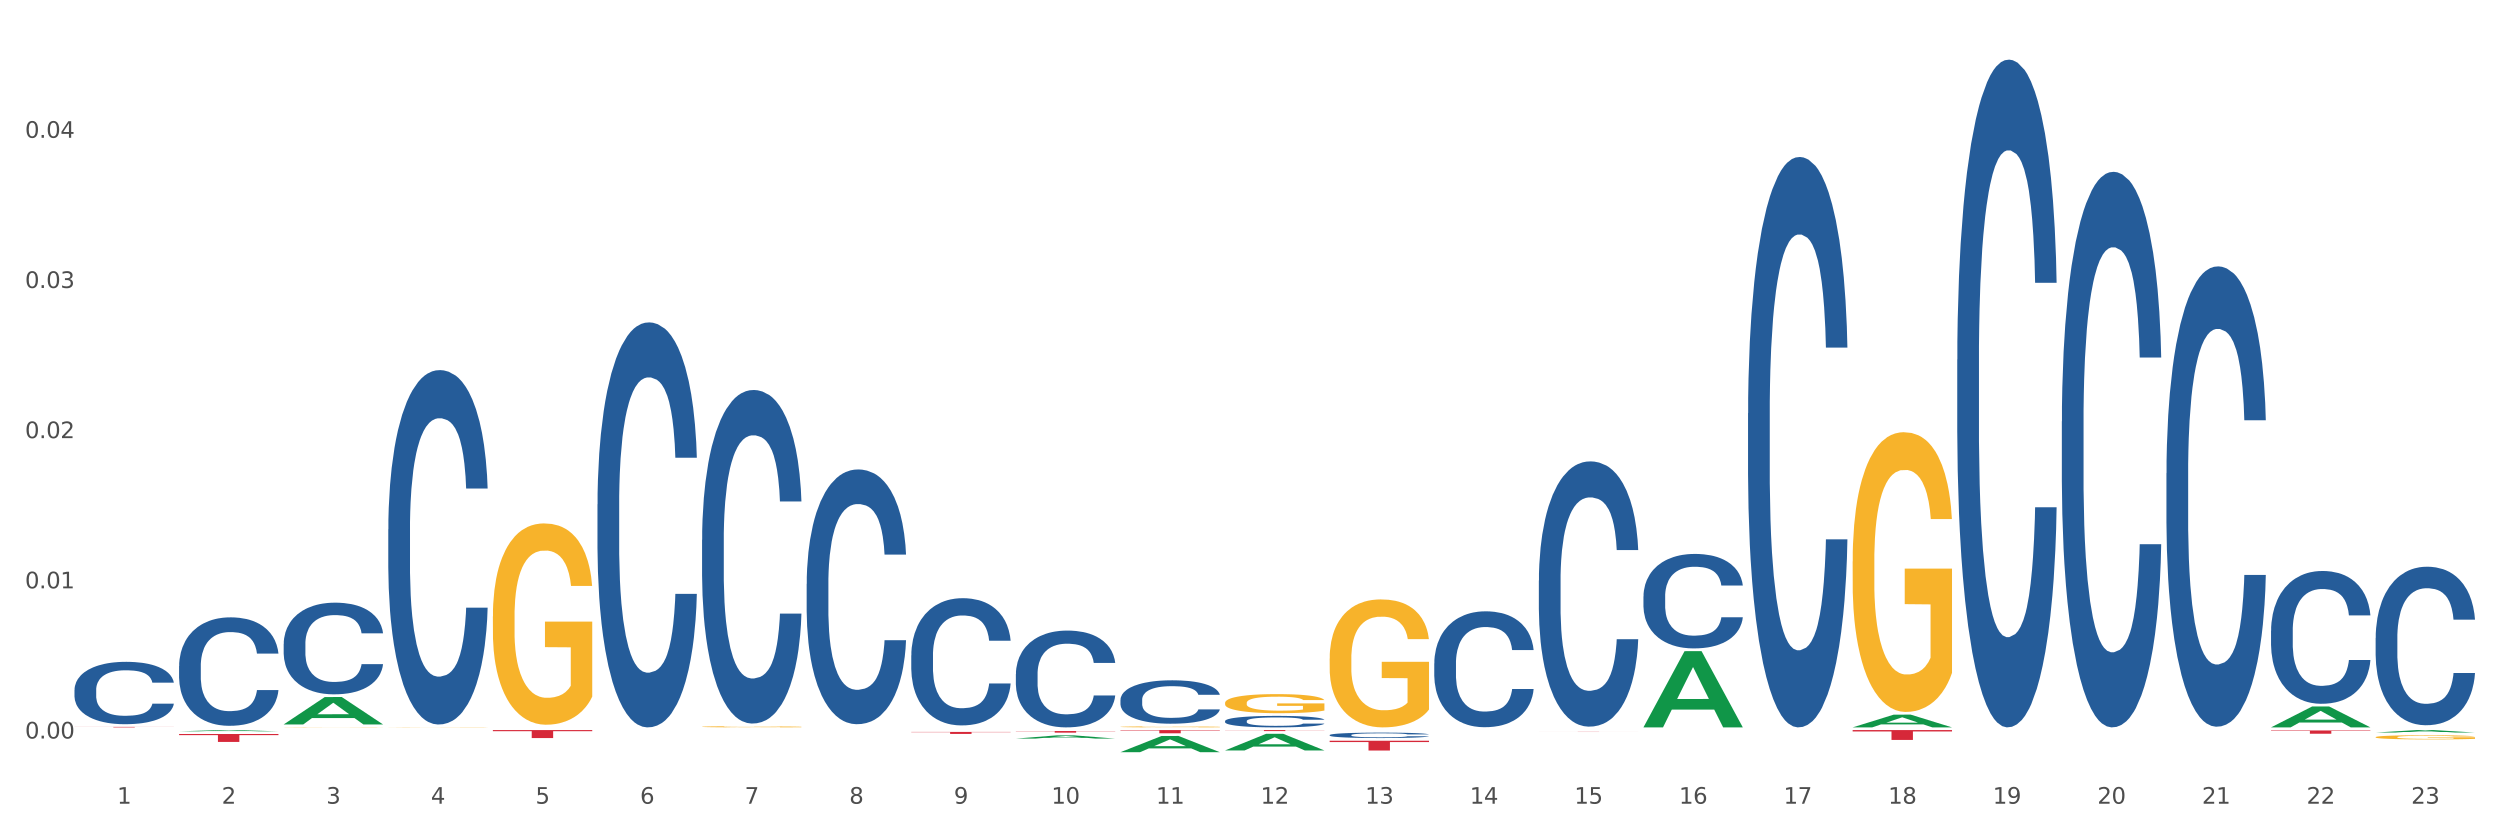 <?xml version="1.0" encoding="utf-8" standalone="no"?>
<!DOCTYPE svg PUBLIC "-//W3C//DTD SVG 1.1//EN"
  "http://www.w3.org/Graphics/SVG/1.1/DTD/svg11.dtd">
<svg xmlns:xlink="http://www.w3.org/1999/xlink" width="1080pt" height="360pt" viewBox="0 0 1080 360" xmlns="http://www.w3.org/2000/svg" version="1.1">
 <rect x="0" y="0" width="1080" height="360" fill="#333333" stroke="none"/>
 <defs>
  <style type="text/css">*{stroke-linejoin: round; stroke-linecap: butt}</style>
 </defs>
 <g id="figure_1">
  <g id="patch_1">
   <path d="M 0 360 
L 1080 360 
L 1080 0 
L 0 0 
z
" style="fill: #ffffff; stroke: #ffffff; stroke-linejoin: miter"/>
  </g>
  <g id="axes_1">
   <g id="matplotlib.axis_1">
    <g id="xtick_1">
     <g id="text_1">
      <!-- 1 -->
      <g style="fill: #4d4d4d" transform="translate(50.584 347.204) scale(0.096 -0.096)">
       <defs>
        <path id="DejaVuSans-31" d="M 794 531 
L 1825 531 
L 1825 4091 
L 703 3866 
L 703 4441 
L 1819 4666 
L 2450 4666 
L 2450 531 
L 3481 531 
L 3481 0 
L 794 0 
L 794 531 
z
" transform="scale(0.016)"/>
       </defs>
       <use xlink:href="#DejaVuSans-31"/>
      </g>
     </g>
    </g>
    <g id="xtick_2">
     <g id="text_2">
      <!-- 2 -->
      <g style="fill: #4d4d4d" transform="translate(95.771 347.204) scale(0.096 -0.096)">
       <defs>
        <path id="DejaVuSans-32" d="M 1228 531 
L 3431 531 
L 3431 0 
L 469 0 
L 469 531 
Q 828 903 1448 1529 
Q 2069 2156 2228 2338 
Q 2531 2678 2651 2914 
Q 2772 3150 2772 3378 
Q 2772 3750 2511 3984 
Q 2250 4219 1831 4219 
Q 1534 4219 1204 4116 
Q 875 4013 500 3803 
L 500 4441 
Q 881 4594 1212 4672 
Q 1544 4750 1819 4750 
Q 2544 4750 2975 4387 
Q 3406 4025 3406 3419 
Q 3406 3131 3298 2873 
Q 3191 2616 2906 2266 
Q 2828 2175 2409 1742 
Q 1991 1309 1228 531 
z
" transform="scale(0.016)"/>
       </defs>
       <use xlink:href="#DejaVuSans-32"/>
      </g>
     </g>
    </g>
    <g id="xtick_3">
     <g id="text_3">
      <!-- 3 -->
      <g style="fill: #4d4d4d" transform="translate(140.957 347.204) scale(0.096 -0.096)">
       <defs>
        <path id="DejaVuSans-33" d="M 2597 2516 
Q 3050 2419 3304 2112 
Q 3559 1806 3559 1356 
Q 3559 666 3084 287 
Q 2609 -91 1734 -91 
Q 1441 -91 1130 -33 
Q 819 25 488 141 
L 488 750 
Q 750 597 1062 519 
Q 1375 441 1716 441 
Q 2309 441 2620 675 
Q 2931 909 2931 1356 
Q 2931 1769 2642 2001 
Q 2353 2234 1838 2234 
L 1294 2234 
L 1294 2753 
L 1863 2753 
Q 2328 2753 2575 2939 
Q 2822 3125 2822 3475 
Q 2822 3834 2567 4026 
Q 2313 4219 1838 4219 
Q 1578 4219 1281 4162 
Q 984 4106 628 3988 
L 628 4550 
Q 988 4650 1302 4700 
Q 1616 4750 1894 4750 
Q 2613 4750 3031 4423 
Q 3450 4097 3450 3541 
Q 3450 3153 3228 2886 
Q 3006 2619 2597 2516 
z
" transform="scale(0.016)"/>
       </defs>
       <use xlink:href="#DejaVuSans-33"/>
      </g>
     </g>
    </g>
    <g id="xtick_4">
     <g id="text_4">
      <!-- 4 -->
      <g style="fill: #4d4d4d" transform="translate(186.143 347.204) scale(0.096 -0.096)">
       <defs>
        <path id="DejaVuSans-34" d="M 2419 4116 
L 825 1625 
L 2419 1625 
L 2419 4116 
z
M 2253 4666 
L 3047 4666 
L 3047 1625 
L 3713 1625 
L 3713 1100 
L 3047 1100 
L 3047 0 
L 2419 0 
L 2419 1100 
L 313 1100 
L 313 1709 
L 2253 4666 
z
" transform="scale(0.016)"/>
       </defs>
       <use xlink:href="#DejaVuSans-34"/>
      </g>
     </g>
    </g>
    <g id="xtick_5">
     <g id="text_5">
      <!-- 5 -->
      <g style="fill: #4d4d4d" transform="translate(231.33 347.204) scale(0.096 -0.096)">
       <defs>
        <path id="DejaVuSans-35" d="M 691 4666 
L 3169 4666 
L 3169 4134 
L 1269 4134 
L 1269 2991 
Q 1406 3038 1543 3061 
Q 1681 3084 1819 3084 
Q 2600 3084 3056 2656 
Q 3513 2228 3513 1497 
Q 3513 744 3044 326 
Q 2575 -91 1722 -91 
Q 1428 -91 1123 -41 
Q 819 9 494 109 
L 494 744 
Q 775 591 1075 516 
Q 1375 441 1709 441 
Q 2250 441 2565 725 
Q 2881 1009 2881 1497 
Q 2881 1984 2565 2268 
Q 2250 2553 1709 2553 
Q 1456 2553 1204 2497 
Q 953 2441 691 2322 
L 691 4666 
z
" transform="scale(0.016)"/>
       </defs>
       <use xlink:href="#DejaVuSans-35"/>
      </g>
     </g>
    </g>
    <g id="xtick_6">
     <g id="text_6">
      <!-- 6 -->
      <g style="fill: #4d4d4d" transform="translate(276.516 347.204) scale(0.096 -0.096)">
       <defs>
        <path id="DejaVuSans-36" d="M 2113 2584 
Q 1688 2584 1439 2293 
Q 1191 2003 1191 1497 
Q 1191 994 1439 701 
Q 1688 409 2113 409 
Q 2538 409 2786 701 
Q 3034 994 3034 1497 
Q 3034 2003 2786 2293 
Q 2538 2584 2113 2584 
z
M 3366 4563 
L 3366 3988 
Q 3128 4100 2886 4159 
Q 2644 4219 2406 4219 
Q 1781 4219 1451 3797 
Q 1122 3375 1075 2522 
Q 1259 2794 1537 2939 
Q 1816 3084 2150 3084 
Q 2853 3084 3261 2657 
Q 3669 2231 3669 1497 
Q 3669 778 3244 343 
Q 2819 -91 2113 -91 
Q 1303 -91 875 529 
Q 447 1150 447 2328 
Q 447 3434 972 4092 
Q 1497 4750 2381 4750 
Q 2619 4750 2861 4703 
Q 3103 4656 3366 4563 
z
" transform="scale(0.016)"/>
       </defs>
       <use xlink:href="#DejaVuSans-36"/>
      </g>
     </g>
    </g>
    <g id="xtick_7">
     <g id="text_7">
      <!-- 7 -->
      <g style="fill: #4d4d4d" transform="translate(321.702 347.204) scale(0.096 -0.096)">
       <defs>
        <path id="DejaVuSans-37" d="M 525 4666 
L 3525 4666 
L 3525 4397 
L 1831 0 
L 1172 0 
L 2766 4134 
L 525 4134 
L 525 4666 
z
" transform="scale(0.016)"/>
       </defs>
       <use xlink:href="#DejaVuSans-37"/>
      </g>
     </g>
    </g>
    <g id="xtick_8">
     <g id="text_8">
      <!-- 8 -->
      <g style="fill: #4d4d4d" transform="translate(366.888 347.204) scale(0.096 -0.096)">
       <defs>
        <path id="DejaVuSans-38" d="M 2034 2216 
Q 1584 2216 1326 1975 
Q 1069 1734 1069 1313 
Q 1069 891 1326 650 
Q 1584 409 2034 409 
Q 2484 409 2743 651 
Q 3003 894 3003 1313 
Q 3003 1734 2745 1975 
Q 2488 2216 2034 2216 
z
M 1403 2484 
Q 997 2584 770 2862 
Q 544 3141 544 3541 
Q 544 4100 942 4425 
Q 1341 4750 2034 4750 
Q 2731 4750 3128 4425 
Q 3525 4100 3525 3541 
Q 3525 3141 3298 2862 
Q 3072 2584 2669 2484 
Q 3125 2378 3379 2068 
Q 3634 1759 3634 1313 
Q 3634 634 3220 271 
Q 2806 -91 2034 -91 
Q 1263 -91 848 271 
Q 434 634 434 1313 
Q 434 1759 690 2068 
Q 947 2378 1403 2484 
z
M 1172 3481 
Q 1172 3119 1398 2916 
Q 1625 2713 2034 2713 
Q 2441 2713 2670 2916 
Q 2900 3119 2900 3481 
Q 2900 3844 2670 4047 
Q 2441 4250 2034 4250 
Q 1625 4250 1398 4047 
Q 1172 3844 1172 3481 
z
" transform="scale(0.016)"/>
       </defs>
       <use xlink:href="#DejaVuSans-38"/>
      </g>
     </g>
    </g>
    <g id="xtick_9">
     <g id="text_9">
      <!-- 9 -->
      <g style="fill: #4d4d4d" transform="translate(412.075 347.204) scale(0.096 -0.096)">
       <defs>
        <path id="DejaVuSans-39" d="M 703 97 
L 703 672 
Q 941 559 1184 500 
Q 1428 441 1663 441 
Q 2288 441 2617 861 
Q 2947 1281 2994 2138 
Q 2813 1869 2534 1725 
Q 2256 1581 1919 1581 
Q 1219 1581 811 2004 
Q 403 2428 403 3163 
Q 403 3881 828 4315 
Q 1253 4750 1959 4750 
Q 2769 4750 3195 4129 
Q 3622 3509 3622 2328 
Q 3622 1225 3098 567 
Q 2575 -91 1691 -91 
Q 1453 -91 1209 -44 
Q 966 3 703 97 
z
M 1959 2075 
Q 2384 2075 2632 2365 
Q 2881 2656 2881 3163 
Q 2881 3666 2632 3958 
Q 2384 4250 1959 4250 
Q 1534 4250 1286 3958 
Q 1038 3666 1038 3163 
Q 1038 2656 1286 2365 
Q 1534 2075 1959 2075 
z
" transform="scale(0.016)"/>
       </defs>
       <use xlink:href="#DejaVuSans-39"/>
      </g>
     </g>
    </g>
    <g id="xtick_10">
     <g id="text_10">
      <!-- 10 -->
      <g style="fill: #4d4d4d" transform="translate(454.207 347.204) scale(0.096 -0.096)">
       <defs>
        <path id="DejaVuSans-30" d="M 2034 4250 
Q 1547 4250 1301 3770 
Q 1056 3291 1056 2328 
Q 1056 1369 1301 889 
Q 1547 409 2034 409 
Q 2525 409 2770 889 
Q 3016 1369 3016 2328 
Q 3016 3291 2770 3770 
Q 2525 4250 2034 4250 
z
M 2034 4750 
Q 2819 4750 3233 4129 
Q 3647 3509 3647 2328 
Q 3647 1150 3233 529 
Q 2819 -91 2034 -91 
Q 1250 -91 836 529 
Q 422 1150 422 2328 
Q 422 3509 836 4129 
Q 1250 4750 2034 4750 
z
" transform="scale(0.016)"/>
       </defs>
       <use xlink:href="#DejaVuSans-31"/>
       <use xlink:href="#DejaVuSans-30" transform="translate(63.623 0)"/>
      </g>
     </g>
    </g>
    <g id="xtick_11">
     <g id="text_11">
      <!-- 11 -->
      <g style="fill: #4d4d4d" transform="translate(499.393 347.204) scale(0.096 -0.096)">
       <use xlink:href="#DejaVuSans-31"/>
       <use xlink:href="#DejaVuSans-31" transform="translate(63.623 0)"/>
      </g>
     </g>
    </g>
    <g id="xtick_12">
     <g id="text_12">
      <!-- 12 -->
      <g style="fill: #4d4d4d" transform="translate(544.58 347.204) scale(0.096 -0.096)">
       <use xlink:href="#DejaVuSans-31"/>
       <use xlink:href="#DejaVuSans-32" transform="translate(63.623 0)"/>
      </g>
     </g>
    </g>
    <g id="xtick_13">
     <g id="text_13">
      <!-- 13 -->
      <g style="fill: #4d4d4d" transform="translate(589.766 347.204) scale(0.096 -0.096)">
       <use xlink:href="#DejaVuSans-31"/>
       <use xlink:href="#DejaVuSans-33" transform="translate(63.623 0)"/>
      </g>
     </g>
    </g>
    <g id="xtick_14">
     <g id="text_14">
      <!-- 14 -->
      <g style="fill: #4d4d4d" transform="translate(634.952 347.204) scale(0.096 -0.096)">
       <use xlink:href="#DejaVuSans-31"/>
       <use xlink:href="#DejaVuSans-34" transform="translate(63.623 0)"/>
      </g>
     </g>
    </g>
    <g id="xtick_15">
     <g id="text_15">
      <!-- 15 -->
      <g style="fill: #4d4d4d" transform="translate(680.138 347.204) scale(0.096 -0.096)">
       <use xlink:href="#DejaVuSans-31"/>
       <use xlink:href="#DejaVuSans-35" transform="translate(63.623 0)"/>
      </g>
     </g>
    </g>
    <g id="xtick_16">
     <g id="text_16">
      <!-- 16 -->
      <g style="fill: #4d4d4d" transform="translate(725.325 347.204) scale(0.096 -0.096)">
       <use xlink:href="#DejaVuSans-31"/>
       <use xlink:href="#DejaVuSans-36" transform="translate(63.623 0)"/>
      </g>
     </g>
    </g>
    <g id="xtick_17">
     <g id="text_17">
      <!-- 17 -->
      <g style="fill: #4d4d4d" transform="translate(770.511 347.204) scale(0.096 -0.096)">
       <use xlink:href="#DejaVuSans-31"/>
       <use xlink:href="#DejaVuSans-37" transform="translate(63.623 0)"/>
      </g>
     </g>
    </g>
    <g id="xtick_18">
     <g id="text_18">
      <!-- 18 -->
      <g style="fill: #4d4d4d" transform="translate(815.697 347.204) scale(0.096 -0.096)">
       <use xlink:href="#DejaVuSans-31"/>
       <use xlink:href="#DejaVuSans-38" transform="translate(63.623 0)"/>
      </g>
     </g>
    </g>
    <g id="xtick_19">
     <g id="text_19">
      <!-- 19 -->
      <g style="fill: #4d4d4d" transform="translate(860.883 347.204) scale(0.096 -0.096)">
       <use xlink:href="#DejaVuSans-31"/>
       <use xlink:href="#DejaVuSans-39" transform="translate(63.623 0)"/>
      </g>
     </g>
    </g>
    <g id="xtick_20">
     <g id="text_20">
      <!-- 20 -->
      <g style="fill: #4d4d4d" transform="translate(906.07 347.204) scale(0.096 -0.096)">
       <use xlink:href="#DejaVuSans-32"/>
       <use xlink:href="#DejaVuSans-30" transform="translate(63.623 0)"/>
      </g>
     </g>
    </g>
    <g id="xtick_21">
     <g id="text_21">
      <!-- 21 -->
      <g style="fill: #4d4d4d" transform="translate(951.256 347.204) scale(0.096 -0.096)">
       <use xlink:href="#DejaVuSans-32"/>
       <use xlink:href="#DejaVuSans-31" transform="translate(63.623 0)"/>
      </g>
     </g>
    </g>
    <g id="xtick_22">
     <g id="text_22">
      <!-- 22 -->
      <g style="fill: #4d4d4d" transform="translate(996.442 347.204) scale(0.096 -0.096)">
       <use xlink:href="#DejaVuSans-32"/>
       <use xlink:href="#DejaVuSans-32" transform="translate(63.623 0)"/>
      </g>
     </g>
    </g>
    <g id="xtick_23">
     <g id="text_23">
      <!-- 23 -->
      <g style="fill: #4d4d4d" transform="translate(1041.629 347.204) scale(0.096 -0.096)">
       <use xlink:href="#DejaVuSans-32"/>
       <use xlink:href="#DejaVuSans-33" transform="translate(63.623 0)"/>
      </g>
     </g>
    </g>
    <g id="xtick_24"/>
    <g id="xtick_25"/>
    <g id="xtick_26"/>
    <g id="xtick_27"/>
    <g id="xtick_28"/>
    <g id="xtick_29"/>
    <g id="xtick_30"/>
    <g id="xtick_31"/>
    <g id="xtick_32"/>
    <g id="xtick_33"/>
    <g id="xtick_34"/>
    <g id="xtick_35"/>
    <g id="xtick_36"/>
    <g id="xtick_37"/>
    <g id="xtick_38"/>
    <g id="xtick_39"/>
    <g id="xtick_40"/>
    <g id="xtick_41"/>
    <g id="xtick_42"/>
    <g id="xtick_43"/>
    <g id="xtick_44"/>
    <g id="xtick_45"/>
   </g>
   <g id="matplotlib.axis_2">
    <g id="ytick_1">
     <g id="text_24">
      <!-- 0.00 -->
      <g style="fill: #4d4d4d" transform="translate(10.8 319.038) scale(0.096 -0.096)">
       <defs>
        <path id="DejaVuSans-2e" d="M 684 794 
L 1344 794 
L 1344 0 
L 684 0 
L 684 794 
z
" transform="scale(0.016)"/>
       </defs>
       <use xlink:href="#DejaVuSans-30"/>
       <use xlink:href="#DejaVuSans-2e" transform="translate(63.623 0)"/>
       <use xlink:href="#DejaVuSans-30" transform="translate(95.41 0)"/>
       <use xlink:href="#DejaVuSans-30" transform="translate(159.033 0)"/>
      </g>
     </g>
    </g>
    <g id="ytick_2">
     <g id="text_25">
      <!-- 0.01 -->
      <g style="fill: #4d4d4d" transform="translate(10.8 254.161) scale(0.096 -0.096)">
       <use xlink:href="#DejaVuSans-30"/>
       <use xlink:href="#DejaVuSans-2e" transform="translate(63.623 0)"/>
       <use xlink:href="#DejaVuSans-30" transform="translate(95.41 0)"/>
       <use xlink:href="#DejaVuSans-31" transform="translate(159.033 0)"/>
      </g>
     </g>
    </g>
    <g id="ytick_3">
     <g id="text_26">
      <!-- 0.02 -->
      <g style="fill: #4d4d4d" transform="translate(10.8 189.284) scale(0.096 -0.096)">
       <use xlink:href="#DejaVuSans-30"/>
       <use xlink:href="#DejaVuSans-2e" transform="translate(63.623 0)"/>
       <use xlink:href="#DejaVuSans-30" transform="translate(95.41 0)"/>
       <use xlink:href="#DejaVuSans-32" transform="translate(159.033 0)"/>
      </g>
     </g>
    </g>
    <g id="ytick_4">
     <g id="text_27">
      <!-- 0.03 -->
      <g style="fill: #4d4d4d" transform="translate(10.8 124.407) scale(0.096 -0.096)">
       <use xlink:href="#DejaVuSans-30"/>
       <use xlink:href="#DejaVuSans-2e" transform="translate(63.623 0)"/>
       <use xlink:href="#DejaVuSans-30" transform="translate(95.41 0)"/>
       <use xlink:href="#DejaVuSans-33" transform="translate(159.033 0)"/>
      </g>
     </g>
    </g>
    <g id="ytick_5">
     <g id="text_28">
      <!-- 0.04 -->
      <g style="fill: #4d4d4d" transform="translate(10.8 59.53) scale(0.096 -0.096)">
       <use xlink:href="#DejaVuSans-30"/>
       <use xlink:href="#DejaVuSans-2e" transform="translate(63.623 0)"/>
       <use xlink:href="#DejaVuSans-30" transform="translate(95.41 0)"/>
       <use xlink:href="#DejaVuSans-34" transform="translate(159.033 0)"/>
      </g>
     </g>
    </g>
    <g id="ytick_6"/>
    <g id="ytick_7"/>
    <g id="ytick_8"/>
    <g id="ytick_9"/>
    <g id="ytick_10"/>
   </g>
   <g id="PolyCollection_1">
    <path d="M 77.361 315.935 
L 77.406 315.935 
L 95.107 315.392 
L 102.454 315.391 
L 120.288 315.936 
L 111.791 315.936 
L 107.941 315.809 
L 89.664 315.809 
L 89.531 315.812 
L 85.814 315.936 
L 77.361 315.936 
L 77.361 315.935 
L 91.965 315.734 
L 105.64 315.733 
L 98.869 315.507 
L 98.781 315.506 
L 98.692 315.508 
L 91.921 315.733 
L 91.965 315.734 
L 77.361 315.935 
z
" clip-path="url(#p672316c2ad)" style="fill: #109648"/>
    <path d="M 212.92 315.391 
L 255.847 315.391 
L 255.847 315.871 
L 238.961 315.875 
L 238.961 318.848 
L 229.704 318.848 
L 229.704 315.875 
L 212.92 315.871 
L 212.92 315.394 
L 212.92 315.391 
z
" clip-path="url(#p672316c2ad)" style="fill: #d62839"/>
    <path d="M 393.665 316.19 
L 436.592 316.19 
L 436.592 316.311 
L 419.706 316.312 
L 419.706 317.059 
L 410.449 317.059 
L 410.449 316.312 
L 393.665 316.311 
L 393.665 316.191 
L 393.665 316.19 
z
" clip-path="url(#p672316c2ad)" style="fill: #d62839"/>
    <path d="M 438.851 315.804 
L 481.778 315.804 
L 481.778 315.901 
L 464.892 315.902 
L 464.892 316.504 
L 455.636 316.504 
L 455.636 315.902 
L 438.851 315.901 
L 438.851 315.804 
L 438.851 315.804 
z
" clip-path="url(#p672316c2ad)" style="fill: #d62839"/>
    <path d="M 484.038 315.391 
L 526.965 315.391 
L 526.965 315.584 
L 510.079 315.585 
L 510.079 316.779 
L 500.822 316.779 
L 500.822 315.585 
L 484.038 315.584 
L 484.038 315.392 
L 484.038 315.391 
z
" clip-path="url(#p672316c2ad)" style="fill: #d62839"/>
    <path d="M 529.224 315.391 
L 572.151 315.391 
L 572.151 315.452 
L 555.265 315.453 
L 555.265 315.833 
L 546.008 315.833 
L 546.008 315.453 
L 529.224 315.452 
L 529.224 315.391 
L 529.224 315.391 
z
" clip-path="url(#p672316c2ad)" style="fill: #d62839"/>
    <path d="M 574.41 319.992 
L 617.337 319.992 
L 617.337 320.58 
L 600.451 320.584 
L 600.451 324.229 
L 591.195 324.229 
L 591.195 320.584 
L 574.41 320.58 
L 574.41 319.996 
L 574.41 319.992 
z
" clip-path="url(#p672316c2ad)" style="fill: #d62839"/>
    <path d="M 664.783 316.165 
L 707.71 316.165 
L 707.71 316.174 
L 690.824 316.174 
L 690.824 316.228 
L 681.567 316.228 
L 681.567 316.174 
L 664.783 316.174 
L 664.783 316.165 
L 664.783 316.165 
z
" clip-path="url(#p672316c2ad)" style="fill: #d62839"/>
    <path d="M 438.851 291.199 
L 438.902 291.161 
L 438.902 290.091 
L 439.054 288.64 
L 439.613 285.966 
L 440.323 283.942 
L 441.541 281.573 
L 442.2 280.58 
L 443.063 279.472 
L 444.839 277.677 
L 446.869 276.149 
L 448.289 275.309 
L 449.355 274.774 
L 451.74 273.819 
L 453.11 273.399 
L 454.53 273.055 
L 455.748 272.826 
L 457.778 272.559 
L 459.402 272.444 
L 461.279 272.406 
L 462.852 272.444 
L 464.932 272.597 
L 467.977 273.055 
L 469.144 273.322 
L 470.717 273.781 
L 472.341 274.392 
L 473.66 275.003 
L 475.182 275.882 
L 476.755 277.028 
L 478.277 278.479 
L 479.343 279.816 
L 480.205 281.229 
L 480.967 282.948 
L 481.525 284.82 
L 481.778 286.386 
L 472.493 286.386 
L 472.239 284.973 
L 471.732 283.445 
L 471.224 282.414 
L 470.666 281.573 
L 469.804 280.618 
L 469.042 280.007 
L 467.774 279.281 
L 466.607 278.823 
L 465.643 278.556 
L 464.476 278.326 
L 461.989 278.097 
L 460.213 278.097 
L 459.097 278.174 
L 457.727 278.365 
L 456.56 278.632 
L 455.19 279.09 
L 454.125 279.587 
L 453.059 280.236 
L 452.45 280.695 
L 451.537 281.535 
L 450.928 282.223 
L 450.116 283.407 
L 449.659 284.247 
L 448.847 286.424 
L 448.492 288.029 
L 448.34 289.136 
L 448.239 290.359 
L 448.239 296.318 
L 448.543 298.992 
L 448.797 300.137 
L 449.203 301.436 
L 449.964 303.117 
L 451.08 304.759 
L 452.247 305.944 
L 453.211 306.669 
L 454.125 307.204 
L 455.038 307.624 
L 456.154 308.006 
L 457.068 308.235 
L 458.438 308.465 
L 460.061 308.579 
L 461.33 308.579 
L 463.918 308.388 
L 465.085 308.197 
L 466.201 307.93 
L 467.419 307.51 
L 468.383 307.051 
L 468.941 306.708 
L 469.854 305.982 
L 470.565 305.218 
L 471.174 304.339 
L 471.579 303.575 
L 472.036 302.429 
L 472.391 301.131 
L 472.493 300.443 
L 481.778 300.443 
L 481.575 301.818 
L 481.22 303.155 
L 480.51 304.95 
L 479.952 305.982 
L 479.089 307.242 
L 478.176 308.312 
L 476.907 309.496 
L 475.74 310.375 
L 474.522 311.139 
L 473.203 311.826 
L 470.818 312.781 
L 469.956 313.048 
L 468.129 313.507 
L 466.708 313.774 
L 464.628 314.042 
L 462.497 314.194 
L 460.264 314.233 
L 458.285 314.156 
L 456.103 313.927 
L 454.733 313.698 
L 453.211 313.354 
L 451.435 312.819 
L 449.761 312.17 
L 448.188 311.406 
L 446.716 310.527 
L 445.346 309.534 
L 443.57 307.892 
L 442.251 306.287 
L 441.287 304.798 
L 440.627 303.537 
L 439.968 301.933 
L 439.613 300.825 
L 439.054 298.151 
L 438.851 295.668 
L 438.851 291.199 
z
" clip-path="url(#p672316c2ad)" style="fill: #255c99"/>
    <path d="M 122.548 314.171 
L 122.598 314.171 
L 122.598 314.167 
L 122.7 314.163 
L 123.206 314.156 
L 123.967 314.149 
L 124.524 314.146 
L 125.082 314.143 
L 125.74 314.14 
L 126.551 314.137 
L 128.021 314.133 
L 128.933 314.13 
L 130.048 314.128 
L 132.076 314.125 
L 133.545 314.123 
L 135.066 314.121 
L 137.549 314.119 
L 139.171 314.119 
L 140.894 314.118 
L 142.972 314.118 
L 144.543 314.117 
L 147.99 314.118 
L 150.929 314.119 
L 152.348 314.119 
L 154.173 314.121 
L 155.136 314.122 
L 156.707 314.123 
L 158.328 314.125 
L 159.443 314.127 
L 161.116 314.131 
L 162.383 314.134 
L 163.549 314.139 
L 164.157 314.142 
L 164.613 314.145 
L 165.018 314.148 
L 165.424 314.153 
L 156.301 314.153 
L 155.946 314.15 
L 155.389 314.146 
L 154.578 314.143 
L 153.869 314.141 
L 152.652 314.138 
L 151.537 314.136 
L 150.372 314.135 
L 148.952 314.134 
L 147.837 314.133 
L 146.266 314.133 
L 143.175 314.133 
L 141.097 314.134 
L 139.678 314.135 
L 138.766 314.136 
L 137.955 314.137 
L 137.042 314.138 
L 135.978 314.141 
L 135.218 314.143 
L 134.458 314.145 
L 133.849 314.148 
L 133.292 314.151 
L 132.836 314.154 
L 132.481 314.157 
L 132.177 314.161 
L 131.924 314.168 
L 131.924 314.182 
L 132.025 314.185 
L 132.278 314.19 
L 132.582 314.193 
L 133.089 314.197 
L 133.545 314.199 
L 134.407 314.203 
L 135.37 314.206 
L 136.13 314.208 
L 136.89 314.21 
L 138.208 314.212 
L 139.678 314.214 
L 140.945 314.215 
L 142.668 314.216 
L 143.834 314.217 
L 144.847 314.217 
L 147.331 314.217 
L 149.104 314.217 
L 151.081 314.216 
L 152.601 314.215 
L 153.869 314.214 
L 155.288 314.212 
L 156.2 314.21 
L 156.2 314.188 
L 145.05 314.188 
L 145.05 314.174 
L 165.475 314.174 
L 165.475 314.216 
L 164.613 314.219 
L 163.65 314.221 
L 162.636 314.222 
L 161.116 314.225 
L 159.291 314.227 
L 157.67 314.228 
L 155.946 314.23 
L 153.919 314.231 
L 151.284 314.232 
L 149.662 314.232 
L 147.635 314.232 
L 145.253 314.233 
L 143.175 314.232 
L 141.148 314.232 
L 139.019 314.231 
L 136.941 314.23 
L 135.37 314.228 
L 133.799 314.226 
L 132.126 314.224 
L 130.809 314.222 
L 129.795 314.22 
L 128.68 314.218 
L 127.464 314.215 
L 126.551 314.212 
L 125.74 314.209 
L 124.879 314.205 
L 124.271 314.202 
L 123.663 314.198 
L 123.308 314.195 
L 122.902 314.19 
L 122.598 314.183 
L 122.548 314.171 
z
" clip-path="url(#p672316c2ad)" style="fill: #f7b32b"/>
    <path d="M 981.087 315.575 
L 1024.014 315.575 
L 1024.014 315.77 
L 1007.128 315.771 
L 1007.128 316.975 
L 997.871 316.975 
L 997.871 315.771 
L 981.087 315.77 
L 981.087 315.576 
L 981.087 315.575 
z
" clip-path="url(#p672316c2ad)" style="fill: #d62839"/>
    <path d="M 800.342 315.391 
L 843.269 315.391 
L 843.269 315.983 
L 826.383 315.987 
L 826.383 319.654 
L 817.126 319.654 
L 817.126 315.987 
L 800.342 315.983 
L 800.342 315.395 
L 800.342 315.391 
z
" clip-path="url(#p672316c2ad)" style="fill: #d62839"/>
    <path d="M 32.175 298.018 
L 32.226 297.994 
L 32.226 297.305 
L 32.378 296.369 
L 32.936 294.646 
L 33.646 293.342 
L 34.864 291.816 
L 35.524 291.176 
L 36.387 290.462 
L 38.162 289.305 
L 40.192 288.32 
L 41.613 287.779 
L 42.678 287.434 
L 45.063 286.819 
L 46.433 286.548 
L 47.854 286.327 
L 49.072 286.179 
L 51.101 286.007 
L 52.725 285.933 
L 54.603 285.908 
L 56.176 285.933 
L 58.256 286.031 
L 61.3 286.327 
L 62.467 286.499 
L 64.04 286.794 
L 65.664 287.188 
L 66.983 287.582 
L 68.506 288.148 
L 70.079 288.886 
L 71.601 289.822 
L 72.666 290.683 
L 73.529 291.594 
L 74.29 292.702 
L 74.848 293.908 
L 75.102 294.917 
L 65.816 294.917 
L 65.563 294.006 
L 65.055 293.022 
L 64.548 292.357 
L 63.99 291.816 
L 63.127 291.2 
L 62.366 290.806 
L 61.097 290.339 
L 59.93 290.043 
L 58.966 289.871 
L 57.799 289.723 
L 55.313 289.576 
L 53.537 289.576 
L 52.421 289.625 
L 51.051 289.748 
L 49.884 289.92 
L 48.514 290.216 
L 47.448 290.536 
L 46.383 290.954 
L 45.774 291.249 
L 44.86 291.791 
L 44.251 292.234 
L 43.44 292.997 
L 42.983 293.539 
L 42.171 294.942 
L 41.816 295.975 
L 41.664 296.689 
L 41.562 297.477 
L 41.562 301.317 
L 41.867 303.04 
L 42.12 303.778 
L 42.526 304.615 
L 43.287 305.698 
L 44.404 306.756 
L 45.571 307.52 
L 46.535 307.987 
L 47.448 308.332 
L 48.361 308.603 
L 49.478 308.849 
L 50.391 308.996 
L 51.761 309.144 
L 53.385 309.218 
L 54.653 309.218 
L 57.241 309.095 
L 58.408 308.972 
L 59.524 308.799 
L 60.742 308.529 
L 61.706 308.233 
L 62.264 308.012 
L 63.178 307.544 
L 63.888 307.052 
L 64.497 306.486 
L 64.903 305.993 
L 65.36 305.255 
L 65.715 304.418 
L 65.816 303.975 
L 75.102 303.975 
L 74.899 304.861 
L 74.544 305.723 
L 73.833 306.88 
L 73.275 307.544 
L 72.413 308.356 
L 71.499 309.046 
L 70.231 309.809 
L 69.064 310.375 
L 67.846 310.867 
L 66.527 311.31 
L 64.142 311.925 
L 63.279 312.098 
L 61.453 312.393 
L 60.032 312.565 
L 57.951 312.738 
L 55.82 312.836 
L 53.588 312.861 
L 51.609 312.812 
L 49.427 312.664 
L 48.057 312.516 
L 46.535 312.295 
L 44.759 311.95 
L 43.084 311.532 
L 41.511 311.039 
L 40.04 310.473 
L 38.67 309.833 
L 36.894 308.775 
L 35.575 307.741 
L 34.611 306.781 
L 33.951 305.969 
L 33.291 304.935 
L 32.936 304.221 
L 32.378 302.498 
L 32.175 300.898 
L 32.175 298.018 
z
" clip-path="url(#p672316c2ad)" style="fill: #255c99"/>
    <path d="M 77.361 287.747 
L 77.412 287.704 
L 77.412 286.506 
L 77.564 284.88 
L 78.122 281.884 
L 78.833 279.616 
L 80.051 276.963 
L 80.71 275.85 
L 81.573 274.609 
L 83.349 272.598 
L 85.378 270.886 
L 86.799 269.945 
L 87.865 269.346 
L 90.25 268.276 
L 91.62 267.805 
L 93.04 267.42 
L 94.258 267.163 
L 96.288 266.864 
L 97.911 266.735 
L 99.789 266.692 
L 101.362 266.735 
L 103.442 266.906 
L 106.487 267.42 
L 107.654 267.719 
L 109.227 268.233 
L 110.85 268.918 
L 112.17 269.602 
L 113.692 270.587 
L 115.265 271.87 
L 116.787 273.497 
L 117.853 274.994 
L 118.715 276.578 
L 119.476 278.503 
L 120.035 280.6 
L 120.288 282.355 
L 111.003 282.355 
L 110.749 280.771 
L 110.242 279.06 
L 109.734 277.904 
L 109.176 276.963 
L 108.313 275.893 
L 107.552 275.208 
L 106.284 274.395 
L 105.117 273.882 
L 104.153 273.582 
L 102.986 273.325 
L 100.499 273.069 
L 98.723 273.069 
L 97.607 273.154 
L 96.237 273.368 
L 95.07 273.668 
L 93.7 274.181 
L 92.634 274.738 
L 91.569 275.465 
L 90.96 275.979 
L 90.047 276.92 
L 89.438 277.69 
L 88.626 279.017 
L 88.169 279.958 
L 87.357 282.398 
L 87.002 284.195 
L 86.85 285.436 
L 86.748 286.805 
L 86.748 293.481 
L 87.053 296.477 
L 87.307 297.761 
L 87.712 299.216 
L 88.474 301.098 
L 89.59 302.939 
L 90.757 304.265 
L 91.721 305.078 
L 92.634 305.677 
L 93.548 306.148 
L 94.664 306.576 
L 95.577 306.833 
L 96.947 307.09 
L 98.571 307.218 
L 99.84 307.218 
L 102.427 307.004 
L 103.594 306.79 
L 104.711 306.49 
L 105.929 306.02 
L 106.893 305.506 
L 107.451 305.121 
L 108.364 304.308 
L 109.074 303.452 
L 109.683 302.468 
L 110.089 301.612 
L 110.546 300.328 
L 110.901 298.873 
L 111.003 298.103 
L 120.288 298.103 
L 120.085 299.643 
L 119.73 301.141 
L 119.02 303.153 
L 118.462 304.308 
L 117.599 305.72 
L 116.686 306.918 
L 115.417 308.245 
L 114.25 309.229 
L 113.032 310.085 
L 111.713 310.855 
L 109.328 311.925 
L 108.466 312.225 
L 106.639 312.738 
L 105.218 313.038 
L 103.138 313.337 
L 101.007 313.509 
L 98.774 313.551 
L 96.795 313.466 
L 94.613 313.209 
L 93.243 312.952 
L 91.721 312.567 
L 89.945 311.968 
L 88.271 311.241 
L 86.698 310.385 
L 85.226 309.4 
L 83.856 308.288 
L 82.08 306.448 
L 80.761 304.65 
L 79.797 302.981 
L 79.137 301.569 
L 78.478 299.772 
L 78.122 298.531 
L 77.564 295.535 
L 77.361 292.754 
L 77.361 287.747 
z
" clip-path="url(#p672316c2ad)" style="fill: #255c99"/>
    <path d="M 122.548 278.144 
L 122.598 278.108 
L 122.598 277.095 
L 122.751 275.72 
L 123.309 273.188 
L 124.019 271.271 
L 125.237 269.029 
L 125.896 268.089 
L 126.759 267.04 
L 128.535 265.34 
L 130.565 263.893 
L 131.985 263.097 
L 133.051 262.591 
L 135.436 261.687 
L 136.806 261.289 
L 138.227 260.963 
L 139.444 260.746 
L 141.474 260.493 
L 143.098 260.384 
L 144.975 260.348 
L 146.548 260.384 
L 148.628 260.529 
L 151.673 260.963 
L 152.84 261.216 
L 154.413 261.65 
L 156.037 262.229 
L 157.356 262.808 
L 158.878 263.64 
L 160.451 264.725 
L 161.973 266.099 
L 163.039 267.365 
L 163.902 268.703 
L 164.663 270.331 
L 165.221 272.103 
L 165.475 273.586 
L 156.189 273.586 
L 155.935 272.248 
L 155.428 270.801 
L 154.92 269.825 
L 154.362 269.029 
L 153.5 268.125 
L 152.738 267.546 
L 151.47 266.859 
L 150.303 266.425 
L 149.339 266.172 
L 148.172 265.955 
L 145.685 265.738 
L 143.91 265.738 
L 142.793 265.81 
L 141.423 265.991 
L 140.256 266.244 
L 138.886 266.678 
L 137.821 267.148 
L 136.755 267.763 
L 136.146 268.197 
L 135.233 268.993 
L 134.624 269.644 
L 133.812 270.765 
L 133.355 271.561 
L 132.544 273.622 
L 132.188 275.142 
L 132.036 276.191 
L 131.935 277.348 
L 131.935 282.99 
L 132.239 285.522 
L 132.493 286.607 
L 132.899 287.837 
L 133.66 289.429 
L 134.776 290.984 
L 135.943 292.105 
L 136.907 292.792 
L 137.821 293.299 
L 138.734 293.697 
L 139.85 294.058 
L 140.764 294.275 
L 142.134 294.492 
L 143.757 294.601 
L 145.026 294.601 
L 147.614 294.42 
L 148.781 294.239 
L 149.897 293.986 
L 151.115 293.588 
L 152.079 293.154 
L 152.637 292.829 
L 153.55 292.141 
L 154.261 291.418 
L 154.87 290.586 
L 155.276 289.863 
L 155.732 288.778 
L 156.087 287.548 
L 156.189 286.897 
L 165.475 286.897 
L 165.272 288.199 
L 164.916 289.465 
L 164.206 291.165 
L 163.648 292.141 
L 162.785 293.335 
L 161.872 294.348 
L 160.603 295.469 
L 159.436 296.301 
L 158.219 297.024 
L 156.899 297.675 
L 154.514 298.579 
L 153.652 298.833 
L 151.825 299.267 
L 150.404 299.52 
L 148.324 299.773 
L 146.193 299.918 
L 143.96 299.954 
L 141.981 299.882 
L 139.8 299.665 
L 138.43 299.448 
L 136.907 299.122 
L 135.131 298.616 
L 133.457 298.001 
L 131.884 297.277 
L 130.412 296.445 
L 129.042 295.505 
L 127.266 293.95 
L 125.947 292.431 
L 124.983 291.02 
L 124.323 289.826 
L 123.664 288.307 
L 123.309 287.258 
L 122.751 284.727 
L 122.548 282.376 
L 122.548 278.144 
z
" clip-path="url(#p672316c2ad)" style="fill: #255c99"/>
    <path d="M 77.361 317.095 
L 120.288 317.095 
L 120.288 317.57 
L 103.402 317.573 
L 103.402 320.51 
L 94.146 320.51 
L 94.146 317.573 
L 77.361 317.57 
L 77.361 317.098 
L 77.361 317.095 
z
" clip-path="url(#p672316c2ad)" style="fill: #d62839"/>
    <path d="M 167.734 228.674 
L 167.785 228.535 
L 167.785 224.619 
L 167.937 219.306 
L 168.495 209.518 
L 169.205 202.107 
L 170.423 193.438 
L 171.083 189.803 
L 171.945 185.748 
L 173.721 179.176 
L 175.751 173.583 
L 177.172 170.506 
L 178.237 168.549 
L 180.622 165.053 
L 181.992 163.515 
L 183.413 162.257 
L 184.631 161.418 
L 186.66 160.439 
L 188.284 160.019 
L 190.161 159.88 
L 191.734 160.019 
L 193.815 160.579 
L 196.859 162.257 
L 198.026 163.235 
L 199.599 164.913 
L 201.223 167.151 
L 202.542 169.388 
L 204.064 172.604 
L 205.637 176.799 
L 207.16 182.112 
L 208.225 187.006 
L 209.088 192.18 
L 209.849 198.472 
L 210.407 205.323 
L 210.661 211.056 
L 201.375 211.056 
L 201.121 205.883 
L 200.614 200.29 
L 200.107 196.514 
L 199.548 193.438 
L 198.686 189.942 
L 197.925 187.705 
L 196.656 185.048 
L 195.489 183.371 
L 194.525 182.392 
L 193.358 181.553 
L 190.872 180.714 
L 189.096 180.714 
L 187.98 180.993 
L 186.61 181.693 
L 185.442 182.671 
L 184.072 184.349 
L 183.007 186.167 
L 181.941 188.544 
L 181.332 190.222 
L 180.419 193.298 
L 179.81 195.815 
L 178.998 200.15 
L 178.542 203.226 
L 177.73 211.196 
L 177.375 217.069 
L 177.222 221.124 
L 177.121 225.598 
L 177.121 247.411 
L 177.425 257.199 
L 177.679 261.394 
L 178.085 266.148 
L 178.846 272.3 
L 179.962 278.313 
L 181.129 282.648 
L 182.094 285.304 
L 183.007 287.262 
L 183.92 288.8 
L 185.037 290.198 
L 185.95 291.037 
L 187.32 291.876 
L 188.944 292.296 
L 190.212 292.296 
L 192.8 291.596 
L 193.967 290.897 
L 195.083 289.919 
L 196.301 288.38 
L 197.265 286.703 
L 197.823 285.444 
L 198.737 282.787 
L 199.447 279.991 
L 200.056 276.775 
L 200.462 273.978 
L 200.918 269.783 
L 201.274 265.029 
L 201.375 262.512 
L 210.661 262.512 
L 210.458 267.546 
L 210.103 272.44 
L 209.392 279.012 
L 208.834 282.787 
L 207.972 287.402 
L 207.058 291.317 
L 205.79 295.651 
L 204.623 298.867 
L 203.405 301.664 
L 202.086 304.181 
L 199.701 307.677 
L 198.838 308.655 
L 197.011 310.333 
L 195.591 311.312 
L 193.51 312.291 
L 191.379 312.85 
L 189.147 312.99 
L 187.168 312.71 
L 184.986 311.871 
L 183.616 311.032 
L 182.094 309.774 
L 180.318 307.816 
L 178.643 305.439 
L 177.07 302.643 
L 175.599 299.427 
L 174.229 295.791 
L 172.453 289.779 
L 171.133 283.906 
L 170.169 278.453 
L 169.51 273.838 
L 168.85 267.966 
L 168.495 263.911 
L 167.937 254.123 
L 167.734 245.034 
L 167.734 228.674 
z
" clip-path="url(#p672316c2ad)" style="fill: #255c99"/>
    <path d="M 303.293 233.221 
L 303.343 233.089 
L 303.343 229.405 
L 303.496 224.404 
L 304.054 215.192 
L 304.764 208.217 
L 305.982 200.058 
L 306.642 196.637 
L 307.504 192.82 
L 309.28 186.635 
L 311.31 181.371 
L 312.73 178.476 
L 313.796 176.634 
L 316.181 173.344 
L 317.551 171.896 
L 318.972 170.712 
L 320.189 169.922 
L 322.219 169.001 
L 323.843 168.606 
L 325.72 168.475 
L 327.293 168.606 
L 329.374 169.133 
L 332.418 170.712 
L 333.585 171.633 
L 335.158 173.212 
L 336.782 175.318 
L 338.101 177.423 
L 339.623 180.45 
L 341.196 184.398 
L 342.718 189.399 
L 343.784 194.005 
L 344.647 198.874 
L 345.408 204.796 
L 345.966 211.244 
L 346.22 216.64 
L 336.934 216.64 
L 336.68 211.77 
L 336.173 206.507 
L 335.665 202.953 
L 335.107 200.058 
L 334.245 196.768 
L 333.484 194.663 
L 332.215 192.162 
L 331.048 190.583 
L 330.084 189.662 
L 328.917 188.872 
L 326.431 188.083 
L 324.655 188.083 
L 323.538 188.346 
L 322.168 189.004 
L 321.001 189.925 
L 319.631 191.504 
L 318.566 193.215 
L 317.5 195.452 
L 316.891 197.031 
L 315.978 199.927 
L 315.369 202.295 
L 314.557 206.375 
L 314.1 209.27 
L 313.289 216.771 
L 312.933 222.298 
L 312.781 226.115 
L 312.68 230.326 
L 312.68 250.855 
L 312.984 260.067 
L 313.238 264.015 
L 313.644 268.489 
L 314.405 274.28 
L 315.521 279.938 
L 316.688 284.018 
L 317.652 286.518 
L 318.566 288.361 
L 319.479 289.808 
L 320.595 291.124 
L 321.509 291.914 
L 322.879 292.703 
L 324.502 293.098 
L 325.771 293.098 
L 328.359 292.44 
L 329.526 291.782 
L 330.642 290.861 
L 331.86 289.413 
L 332.824 287.834 
L 333.382 286.65 
L 334.295 284.149 
L 335.006 281.517 
L 335.615 278.491 
L 336.021 275.859 
L 336.477 271.911 
L 336.833 267.436 
L 336.934 265.068 
L 346.22 265.068 
L 346.017 269.805 
L 345.661 274.411 
L 344.951 280.596 
L 344.393 284.149 
L 343.53 288.492 
L 342.617 292.177 
L 341.348 296.256 
L 340.181 299.283 
L 338.964 301.915 
L 337.644 304.284 
L 335.26 307.574 
L 334.397 308.495 
L 332.57 310.074 
L 331.15 310.995 
L 329.069 311.917 
L 326.938 312.443 
L 324.705 312.575 
L 322.726 312.311 
L 320.545 311.522 
L 319.175 310.732 
L 317.652 309.548 
L 315.876 307.705 
L 314.202 305.468 
L 312.629 302.836 
L 311.158 299.81 
L 309.788 296.388 
L 308.012 290.729 
L 306.692 285.202 
L 305.728 280.07 
L 305.069 275.727 
L 304.409 270.2 
L 304.054 266.384 
L 303.496 257.172 
L 303.293 248.618 
L 303.293 233.221 
z
" clip-path="url(#p672316c2ad)" style="fill: #255c99"/>
    <path d="M 348.479 252.251 
L 348.53 252.15 
L 348.53 249.336 
L 348.682 245.516 
L 349.24 238.48 
L 349.95 233.153 
L 351.168 226.921 
L 351.828 224.308 
L 352.69 221.393 
L 354.466 216.669 
L 356.496 212.648 
L 357.917 210.437 
L 358.982 209.03 
L 361.367 206.517 
L 362.737 205.411 
L 364.158 204.507 
L 365.376 203.903 
L 367.405 203.2 
L 369.029 202.898 
L 370.906 202.798 
L 372.479 202.898 
L 374.56 203.3 
L 377.604 204.507 
L 378.771 205.21 
L 380.344 206.416 
L 381.968 208.025 
L 383.287 209.633 
L 384.81 211.945 
L 386.383 214.96 
L 387.905 218.78 
L 388.97 222.298 
L 389.833 226.017 
L 390.594 230.54 
L 391.152 235.465 
L 391.406 239.586 
L 382.12 239.586 
L 381.867 235.867 
L 381.359 231.846 
L 380.852 229.133 
L 380.294 226.921 
L 379.431 224.408 
L 378.67 222.8 
L 377.401 220.89 
L 376.234 219.684 
L 375.27 218.981 
L 374.103 218.378 
L 371.617 217.774 
L 369.841 217.774 
L 368.725 217.975 
L 367.355 218.478 
L 366.188 219.182 
L 364.818 220.388 
L 363.752 221.694 
L 362.686 223.403 
L 362.078 224.609 
L 361.164 226.821 
L 360.555 228.63 
L 359.743 231.746 
L 359.287 233.957 
L 358.475 239.686 
L 358.12 243.908 
L 357.968 246.823 
L 357.866 250.039 
L 357.866 265.72 
L 358.17 272.756 
L 358.424 275.771 
L 358.83 279.189 
L 359.591 283.611 
L 360.708 287.933 
L 361.875 291.049 
L 362.839 292.959 
L 363.752 294.366 
L 364.665 295.472 
L 365.782 296.477 
L 366.695 297.08 
L 368.065 297.683 
L 369.689 297.985 
L 370.957 297.985 
L 373.545 297.482 
L 374.712 296.98 
L 375.828 296.276 
L 377.046 295.17 
L 378.01 293.964 
L 378.568 293.059 
L 379.482 291.15 
L 380.192 289.139 
L 380.801 286.828 
L 381.207 284.817 
L 381.664 281.802 
L 382.019 278.384 
L 382.12 276.575 
L 391.406 276.575 
L 391.203 280.194 
L 390.848 283.712 
L 390.137 288.436 
L 389.579 291.15 
L 388.717 294.467 
L 387.803 297.281 
L 386.535 300.397 
L 385.368 302.709 
L 384.15 304.719 
L 382.831 306.528 
L 380.446 309.041 
L 379.583 309.745 
L 377.757 310.951 
L 376.336 311.655 
L 374.255 312.358 
L 372.124 312.76 
L 369.892 312.861 
L 367.913 312.66 
L 365.731 312.057 
L 364.361 311.454 
L 362.839 310.549 
L 361.063 309.142 
L 359.388 307.433 
L 357.815 305.423 
L 356.344 303.111 
L 354.974 300.498 
L 353.198 296.175 
L 351.879 291.954 
L 350.914 288.034 
L 350.255 284.717 
L 349.595 280.495 
L 349.24 277.58 
L 348.682 270.544 
L 348.479 264.011 
L 348.479 252.251 
z
" clip-path="url(#p672316c2ad)" style="fill: #255c99"/>
    <path d="M 1026.273 275.59 
L 1026.324 275.528 
L 1026.324 273.776 
L 1026.476 271.4 
L 1027.034 267.021 
L 1027.745 263.706 
L 1028.962 259.828 
L 1029.622 258.202 
L 1030.485 256.388 
L 1032.26 253.449 
L 1034.29 250.947 
L 1035.711 249.571 
L 1036.776 248.695 
L 1039.161 247.132 
L 1040.531 246.444 
L 1041.952 245.881 
L 1043.17 245.505 
L 1045.199 245.068 
L 1046.823 244.88 
L 1048.701 244.817 
L 1050.274 244.88 
L 1052.354 245.13 
L 1055.398 245.881 
L 1056.565 246.318 
L 1058.138 247.069 
L 1059.762 248.07 
L 1061.081 249.071 
L 1062.604 250.509 
L 1064.177 252.385 
L 1065.699 254.762 
L 1066.764 256.951 
L 1067.627 259.266 
L 1068.388 262.08 
L 1068.946 265.145 
L 1069.2 267.709 
L 1059.914 267.709 
L 1059.661 265.395 
L 1059.153 262.893 
L 1058.646 261.204 
L 1058.088 259.828 
L 1057.225 258.265 
L 1056.464 257.264 
L 1055.195 256.076 
L 1054.028 255.325 
L 1053.064 254.887 
L 1051.897 254.512 
L 1049.411 254.137 
L 1047.635 254.137 
L 1046.519 254.262 
L 1045.149 254.575 
L 1043.982 255.012 
L 1042.612 255.763 
L 1041.546 256.576 
L 1040.481 257.639 
L 1039.872 258.39 
L 1038.958 259.766 
L 1038.349 260.892 
L 1037.538 262.831 
L 1037.081 264.207 
L 1036.269 267.772 
L 1035.914 270.399 
L 1035.762 272.213 
L 1035.66 274.214 
L 1035.66 283.971 
L 1035.965 288.35 
L 1036.218 290.226 
L 1036.624 292.353 
L 1037.385 295.105 
L 1038.502 297.794 
L 1039.669 299.733 
L 1040.633 300.921 
L 1041.546 301.797 
L 1042.459 302.485 
L 1043.576 303.111 
L 1044.489 303.486 
L 1045.859 303.861 
L 1047.483 304.049 
L 1048.751 304.049 
L 1051.339 303.736 
L 1052.506 303.423 
L 1053.622 302.985 
L 1054.84 302.297 
L 1055.804 301.547 
L 1056.363 300.984 
L 1057.276 299.796 
L 1057.986 298.545 
L 1058.595 297.106 
L 1059.001 295.855 
L 1059.458 293.979 
L 1059.813 291.852 
L 1059.914 290.726 
L 1069.2 290.726 
L 1068.997 292.978 
L 1068.642 295.167 
L 1067.931 298.107 
L 1067.373 299.796 
L 1066.511 301.86 
L 1065.597 303.611 
L 1064.329 305.55 
L 1063.162 306.988 
L 1061.944 308.239 
L 1060.625 309.365 
L 1058.24 310.929 
L 1057.377 311.367 
L 1055.551 312.117 
L 1054.13 312.555 
L 1052.05 312.993 
L 1049.918 313.243 
L 1047.686 313.306 
L 1045.707 313.18 
L 1043.525 312.805 
L 1042.155 312.43 
L 1040.633 311.867 
L 1038.857 310.991 
L 1037.182 309.928 
L 1035.609 308.677 
L 1034.138 307.239 
L 1032.768 305.612 
L 1030.992 302.923 
L 1029.673 300.296 
L 1028.709 297.857 
L 1028.049 295.793 
L 1027.389 293.166 
L 1027.034 291.352 
L 1026.476 286.974 
L 1026.273 282.908 
L 1026.273 275.59 
z
" clip-path="url(#p672316c2ad)" style="fill: #255c99"/>
    <path d="M 981.087 272.443 
L 981.138 272.39 
L 981.138 270.923 
L 981.29 268.932 
L 981.848 265.264 
L 982.558 262.487 
L 983.776 259.238 
L 984.436 257.876 
L 985.298 256.357 
L 987.074 253.894 
L 989.104 251.798 
L 990.525 250.645 
L 991.59 249.912 
L 993.975 248.602 
L 995.345 248.026 
L 996.766 247.554 
L 997.984 247.24 
L 1000.013 246.873 
L 1001.637 246.716 
L 1003.514 246.663 
L 1005.087 246.716 
L 1007.168 246.925 
L 1010.212 247.554 
L 1011.379 247.921 
L 1012.952 248.549 
L 1014.576 249.388 
L 1015.895 250.226 
L 1017.417 251.431 
L 1018.99 253.003 
L 1020.513 254.994 
L 1021.578 256.828 
L 1022.441 258.767 
L 1023.202 261.125 
L 1023.76 263.692 
L 1024.014 265.84 
L 1014.728 265.84 
L 1014.474 263.902 
L 1013.967 261.806 
L 1013.46 260.391 
L 1012.901 259.238 
L 1012.039 257.929 
L 1011.278 257.09 
L 1010.009 256.095 
L 1008.842 255.466 
L 1007.878 255.099 
L 1006.711 254.785 
L 1004.225 254.47 
L 1002.449 254.47 
L 1001.332 254.575 
L 999.962 254.837 
L 998.795 255.204 
L 997.425 255.833 
L 996.36 256.514 
L 995.294 257.405 
L 994.685 258.033 
L 993.772 259.186 
L 993.163 260.129 
L 992.351 261.754 
L 991.895 262.906 
L 991.083 265.893 
L 990.728 268.094 
L 990.575 269.613 
L 990.474 271.29 
L 990.474 279.464 
L 990.778 283.131 
L 991.032 284.703 
L 991.438 286.485 
L 992.199 288.79 
L 993.315 291.043 
L 994.482 292.668 
L 995.446 293.663 
L 996.36 294.397 
L 997.273 294.973 
L 998.389 295.497 
L 999.303 295.812 
L 1000.673 296.126 
L 1002.297 296.283 
L 1003.565 296.283 
L 1006.153 296.021 
L 1007.32 295.759 
L 1008.436 295.392 
L 1009.654 294.816 
L 1010.618 294.187 
L 1011.176 293.716 
L 1012.09 292.72 
L 1012.8 291.672 
L 1013.409 290.467 
L 1013.815 289.419 
L 1014.271 287.847 
L 1014.627 286.066 
L 1014.728 285.123 
L 1024.014 285.123 
L 1023.811 287.009 
L 1023.456 288.843 
L 1022.745 291.305 
L 1022.187 292.72 
L 1021.324 294.449 
L 1020.411 295.916 
L 1019.143 297.541 
L 1017.976 298.746 
L 1016.758 299.794 
L 1015.438 300.737 
L 1013.054 302.047 
L 1012.191 302.414 
L 1010.364 303.042 
L 1008.944 303.409 
L 1006.863 303.776 
L 1004.732 303.985 
L 1002.5 304.038 
L 1000.521 303.933 
L 998.339 303.619 
L 996.969 303.304 
L 995.446 302.833 
L 993.671 302.099 
L 991.996 301.208 
L 990.423 300.16 
L 988.952 298.955 
L 987.582 297.593 
L 985.806 295.34 
L 984.486 293.139 
L 983.522 291.096 
L 982.863 289.367 
L 982.203 287.166 
L 981.848 285.647 
L 981.29 281.979 
L 981.087 278.573 
L 981.087 272.443 
z
" clip-path="url(#p672316c2ad)" style="fill: #255c99"/>
    <path d="M 935.9 204.429 
L 935.951 204.248 
L 935.951 199.163 
L 936.103 192.261 
L 936.662 179.548 
L 937.372 169.923 
L 938.59 158.663 
L 939.249 153.941 
L 940.112 148.674 
L 941.888 140.138 
L 943.918 132.874 
L 945.338 128.878 
L 946.404 126.336 
L 948.789 121.795 
L 950.159 119.797 
L 951.579 118.163 
L 952.797 117.073 
L 954.827 115.802 
L 956.451 115.257 
L 958.328 115.075 
L 959.901 115.257 
L 961.981 115.984 
L 965.026 118.163 
L 966.193 119.434 
L 967.766 121.614 
L 969.39 124.519 
L 970.709 127.425 
L 972.231 131.602 
L 973.804 137.051 
L 975.326 143.952 
L 976.392 150.308 
L 977.254 157.028 
L 978.016 165.201 
L 978.574 174.1 
L 978.827 181.546 
L 969.542 181.546 
L 969.288 174.826 
L 968.781 167.562 
L 968.273 162.658 
L 967.715 158.663 
L 966.853 154.122 
L 966.091 151.217 
L 964.823 147.766 
L 963.656 145.587 
L 962.692 144.315 
L 961.525 143.226 
L 959.038 142.136 
L 957.262 142.136 
L 956.146 142.499 
L 954.776 143.407 
L 953.609 144.678 
L 952.239 146.858 
L 951.174 149.219 
L 950.108 152.306 
L 949.499 154.486 
L 948.586 158.481 
L 947.977 161.75 
L 947.165 167.38 
L 946.708 171.376 
L 945.896 181.728 
L 945.541 189.355 
L 945.389 194.622 
L 945.288 200.434 
L 945.288 228.765 
L 945.592 241.478 
L 945.846 246.927 
L 946.252 253.102 
L 947.013 261.093 
L 948.129 268.902 
L 949.296 274.532 
L 950.26 277.983 
L 951.174 280.525 
L 952.087 282.523 
L 953.203 284.339 
L 954.117 285.429 
L 955.487 286.519 
L 957.11 287.063 
L 958.379 287.063 
L 960.967 286.155 
L 962.134 285.247 
L 963.25 283.976 
L 964.468 281.978 
L 965.432 279.799 
L 965.99 278.164 
L 966.903 274.714 
L 967.614 271.081 
L 968.223 266.904 
L 968.628 263.272 
L 969.085 257.824 
L 969.44 251.649 
L 969.542 248.38 
L 978.827 248.38 
L 978.624 254.918 
L 978.269 261.274 
L 977.559 269.81 
L 977.001 274.714 
L 976.138 280.707 
L 975.225 285.792 
L 973.956 291.422 
L 972.789 295.599 
L 971.571 299.232 
L 970.252 302.501 
L 967.867 307.041 
L 967.005 308.312 
L 965.178 310.492 
L 963.757 311.763 
L 961.677 313.034 
L 959.546 313.761 
L 957.313 313.942 
L 955.334 313.579 
L 953.152 312.489 
L 951.782 311.4 
L 950.26 309.765 
L 948.484 307.222 
L 946.81 304.135 
L 945.237 300.503 
L 943.765 296.326 
L 942.395 291.604 
L 940.619 283.794 
L 939.3 276.167 
L 938.336 269.084 
L 937.676 263.09 
L 937.017 255.463 
L 936.662 250.196 
L 936.103 237.483 
L 935.9 225.678 
L 935.9 204.429 
z
" clip-path="url(#p672316c2ad)" style="fill: #255c99"/>
    <path d="M 890.714 182.064 
L 890.765 181.845 
L 890.765 175.708 
L 890.917 167.379 
L 891.475 152.036 
L 892.186 140.419 
L 893.403 126.83 
L 894.063 121.131 
L 894.926 114.775 
L 896.702 104.473 
L 898.731 95.706 
L 900.152 90.884 
L 901.218 87.815 
L 903.602 82.335 
L 904.972 79.924 
L 906.393 77.952 
L 907.611 76.637 
L 909.641 75.102 
L 911.264 74.445 
L 913.142 74.226 
L 914.715 74.445 
L 916.795 75.321 
L 919.84 77.952 
L 921.007 79.486 
L 922.58 82.116 
L 924.203 85.623 
L 925.523 89.13 
L 927.045 94.171 
L 928.618 100.747 
L 930.14 109.076 
L 931.206 116.747 
L 932.068 124.857 
L 932.829 134.72 
L 933.387 145.461 
L 933.641 154.447 
L 924.356 154.447 
L 924.102 146.337 
L 923.594 137.57 
L 923.087 131.652 
L 922.529 126.83 
L 921.666 121.35 
L 920.905 117.843 
L 919.637 113.679 
L 918.47 111.049 
L 917.506 109.514 
L 916.338 108.199 
L 913.852 106.884 
L 912.076 106.884 
L 910.96 107.322 
L 909.59 108.418 
L 908.423 109.953 
L 907.053 112.583 
L 905.987 115.432 
L 904.922 119.158 
L 904.313 121.789 
L 903.399 126.611 
L 902.791 130.556 
L 901.979 137.351 
L 901.522 142.173 
L 900.71 154.666 
L 900.355 163.872 
L 900.203 170.228 
L 900.101 177.242 
L 900.101 211.435 
L 900.406 226.778 
L 900.659 233.353 
L 901.065 240.806 
L 901.827 250.45 
L 902.943 259.875 
L 904.11 266.67 
L 905.074 270.834 
L 905.987 273.903 
L 906.901 276.314 
L 908.017 278.505 
L 908.93 279.821 
L 910.3 281.136 
L 911.924 281.793 
L 913.193 281.793 
L 915.78 280.697 
L 916.947 279.601 
L 918.064 278.067 
L 919.281 275.656 
L 920.246 273.026 
L 920.804 271.053 
L 921.717 266.889 
L 922.427 262.505 
L 923.036 257.464 
L 923.442 253.08 
L 923.899 246.505 
L 924.254 239.052 
L 924.356 235.107 
L 933.641 235.107 
L 933.438 242.998 
L 933.083 250.669 
L 932.373 260.971 
L 931.814 266.889 
L 930.952 274.122 
L 930.039 280.259 
L 928.77 287.054 
L 927.603 292.095 
L 926.385 296.479 
L 925.066 300.424 
L 922.681 305.904 
L 921.819 307.438 
L 919.992 310.068 
L 918.571 311.602 
L 916.491 313.137 
L 914.36 314.013 
L 912.127 314.233 
L 910.148 313.794 
L 907.966 312.479 
L 906.596 311.164 
L 905.074 309.191 
L 903.298 306.123 
L 901.624 302.397 
L 900.051 298.013 
L 898.579 292.972 
L 897.209 287.273 
L 895.433 277.848 
L 894.114 268.642 
L 893.15 260.094 
L 892.49 252.861 
L 891.831 243.655 
L 891.475 237.299 
L 890.917 221.956 
L 890.714 207.709 
L 890.714 182.064 
z
" clip-path="url(#p672316c2ad)" style="fill: #255c99"/>
    <path d="M 845.528 155.375 
L 845.579 155.111 
L 845.579 147.735 
L 845.731 137.724 
L 846.289 119.283 
L 846.999 105.32 
L 848.217 88.986 
L 848.877 82.137 
L 849.739 74.497 
L 851.515 62.115 
L 853.545 51.577 
L 854.966 45.781 
L 856.031 42.093 
L 858.416 35.507 
L 859.786 32.609 
L 861.207 30.238 
L 862.425 28.657 
L 864.454 26.813 
L 866.078 26.023 
L 867.956 25.759 
L 869.528 26.023 
L 871.609 27.077 
L 874.653 30.238 
L 875.82 32.082 
L 877.393 35.244 
L 879.017 39.459 
L 880.336 43.674 
L 881.859 49.733 
L 883.432 57.636 
L 884.954 67.647 
L 886.019 76.868 
L 886.882 86.615 
L 887.643 98.471 
L 888.201 111.379 
L 888.455 122.181 
L 879.169 122.181 
L 878.916 112.433 
L 878.408 101.895 
L 877.901 94.782 
L 877.343 88.986 
L 876.48 82.4 
L 875.719 78.185 
L 874.45 73.18 
L 873.283 70.018 
L 872.319 68.174 
L 871.152 66.594 
L 868.666 65.013 
L 866.89 65.013 
L 865.774 65.54 
L 864.404 66.857 
L 863.237 68.701 
L 861.867 71.862 
L 860.801 75.287 
L 859.735 79.766 
L 859.127 82.927 
L 858.213 88.723 
L 857.604 93.465 
L 856.792 101.632 
L 856.336 107.428 
L 855.524 122.444 
L 855.169 133.509 
L 855.017 141.149 
L 854.915 149.579 
L 854.915 190.677 
L 855.219 209.118 
L 855.473 217.021 
L 855.879 225.978 
L 856.64 237.57 
L 857.757 248.898 
L 858.924 257.065 
L 859.888 262.07 
L 860.801 265.759 
L 861.714 268.656 
L 862.831 271.291 
L 863.744 272.872 
L 865.114 274.452 
L 866.738 275.243 
L 868.006 275.243 
L 870.594 273.925 
L 871.761 272.608 
L 872.877 270.764 
L 874.095 267.866 
L 875.059 264.705 
L 875.617 262.334 
L 876.531 257.328 
L 877.241 252.059 
L 877.85 246 
L 878.256 240.731 
L 878.713 232.828 
L 879.068 223.871 
L 879.169 219.129 
L 888.455 219.129 
L 888.252 228.613 
L 887.897 237.833 
L 887.186 250.215 
L 886.628 257.328 
L 885.766 266.022 
L 884.852 273.398 
L 883.584 281.565 
L 882.417 287.625 
L 881.199 292.893 
L 879.88 297.635 
L 877.495 304.222 
L 876.632 306.066 
L 874.806 309.227 
L 873.385 311.071 
L 871.304 312.915 
L 869.173 313.969 
L 866.941 314.233 
L 864.962 313.706 
L 862.78 312.125 
L 861.41 310.544 
L 859.888 308.173 
L 858.112 304.485 
L 856.437 300.006 
L 854.864 294.738 
L 853.393 288.678 
L 852.023 281.829 
L 850.247 270.501 
L 848.928 259.436 
L 847.964 249.161 
L 847.304 240.468 
L 846.644 229.403 
L 846.289 221.763 
L 845.731 203.322 
L 845.528 186.198 
L 845.528 155.375 
z
" clip-path="url(#p672316c2ad)" style="fill: #255c99"/>
    <path d="M 755.155 178.532 
L 755.206 178.307 
L 755.206 172.006 
L 755.358 163.454 
L 755.917 147.701 
L 756.627 135.774 
L 757.845 121.821 
L 758.504 115.97 
L 759.367 109.444 
L 761.143 98.867 
L 763.172 89.865 
L 764.593 84.914 
L 765.659 81.764 
L 768.044 76.138 
L 769.414 73.662 
L 770.834 71.637 
L 772.052 70.286 
L 774.082 68.711 
L 775.706 68.036 
L 777.583 67.811 
L 779.156 68.036 
L 781.236 68.936 
L 784.281 71.637 
L 785.448 73.212 
L 787.021 75.913 
L 788.645 79.513 
L 789.964 83.114 
L 791.486 88.29 
L 793.059 95.041 
L 794.581 103.593 
L 795.647 111.469 
L 796.509 119.796 
L 797.27 129.923 
L 797.829 140.95 
L 798.082 150.177 
L 788.797 150.177 
L 788.543 141.85 
L 788.036 132.848 
L 787.528 126.772 
L 786.97 121.821 
L 786.107 116.195 
L 785.346 112.594 
L 784.078 108.319 
L 782.911 105.618 
L 781.947 104.043 
L 780.78 102.693 
L 778.293 101.342 
L 776.517 101.342 
L 775.401 101.792 
L 774.031 102.918 
L 772.864 104.493 
L 771.494 107.193 
L 770.428 110.119 
L 769.363 113.945 
L 768.754 116.645 
L 767.841 121.596 
L 767.232 125.647 
L 766.42 132.623 
L 765.963 137.574 
L 765.151 150.402 
L 764.796 159.853 
L 764.644 166.38 
L 764.542 173.581 
L 764.542 208.688 
L 764.847 224.441 
L 765.101 231.192 
L 765.507 238.843 
L 766.268 248.745 
L 767.384 258.422 
L 768.551 265.398 
L 769.515 269.674 
L 770.428 272.825 
L 771.342 275.3 
L 772.458 277.551 
L 773.371 278.901 
L 774.741 280.251 
L 776.365 280.926 
L 777.634 280.926 
L 780.221 279.801 
L 781.389 278.676 
L 782.505 277.101 
L 783.723 274.625 
L 784.687 271.925 
L 785.245 269.899 
L 786.158 265.623 
L 786.869 261.123 
L 787.477 255.947 
L 787.883 251.446 
L 788.34 244.694 
L 788.695 237.043 
L 788.797 232.992 
L 798.082 232.992 
L 797.879 241.094 
L 797.524 248.97 
L 796.814 259.547 
L 796.256 265.623 
L 795.393 273.05 
L 794.48 279.351 
L 793.211 286.327 
L 792.044 291.503 
L 790.826 296.004 
L 789.507 300.055 
L 787.122 305.681 
L 786.26 307.256 
L 784.433 309.957 
L 783.012 311.532 
L 780.932 313.107 
L 778.801 314.008 
L 776.568 314.233 
L 774.589 313.782 
L 772.407 312.432 
L 771.037 311.082 
L 769.515 309.057 
L 767.739 305.906 
L 766.065 302.08 
L 764.492 297.579 
L 763.02 292.403 
L 761.65 286.552 
L 759.874 276.875 
L 758.555 267.424 
L 757.591 258.647 
L 756.931 251.221 
L 756.272 241.769 
L 755.917 235.243 
L 755.358 219.49 
L 755.155 204.862 
L 755.155 178.532 
z
" clip-path="url(#p672316c2ad)" style="fill: #255c99"/>
    <path d="M 709.969 257.637 
L 710.02 257.6 
L 710.02 256.556 
L 710.172 255.139 
L 710.73 252.529 
L 711.441 250.554 
L 712.658 248.242 
L 713.318 247.273 
L 714.181 246.192 
L 715.957 244.44 
L 717.986 242.948 
L 719.407 242.128 
L 720.473 241.606 
L 722.857 240.674 
L 724.227 240.264 
L 725.648 239.929 
L 726.866 239.705 
L 728.896 239.444 
L 730.519 239.332 
L 732.397 239.295 
L 733.97 239.332 
L 736.05 239.481 
L 739.095 239.929 
L 740.262 240.19 
L 741.835 240.637 
L 743.458 241.233 
L 744.778 241.83 
L 746.3 242.687 
L 747.873 243.806 
L 749.395 245.222 
L 750.461 246.527 
L 751.323 247.907 
L 752.084 249.584 
L 752.642 251.411 
L 752.896 252.939 
L 743.61 252.939 
L 743.357 251.56 
L 742.849 250.069 
L 742.342 249.062 
L 741.784 248.242 
L 740.921 247.31 
L 740.16 246.714 
L 738.892 246.005 
L 737.724 245.558 
L 736.76 245.297 
L 735.593 245.073 
L 733.107 244.85 
L 731.331 244.85 
L 730.215 244.924 
L 728.845 245.111 
L 727.678 245.372 
L 726.308 245.819 
L 725.242 246.304 
L 724.177 246.937 
L 723.568 247.385 
L 722.654 248.205 
L 722.045 248.876 
L 721.234 250.032 
L 720.777 250.852 
L 719.965 252.977 
L 719.61 254.543 
L 719.458 255.624 
L 719.356 256.817 
L 719.356 262.632 
L 719.661 265.242 
L 719.914 266.36 
L 720.32 267.628 
L 721.081 269.268 
L 722.198 270.871 
L 723.365 272.027 
L 724.329 272.735 
L 725.242 273.257 
L 726.156 273.667 
L 727.272 274.04 
L 728.185 274.264 
L 729.555 274.488 
L 731.179 274.599 
L 732.447 274.599 
L 735.035 274.413 
L 736.202 274.227 
L 737.319 273.966 
L 738.536 273.556 
L 739.5 273.108 
L 740.059 272.773 
L 740.972 272.064 
L 741.682 271.319 
L 742.291 270.461 
L 742.697 269.716 
L 743.154 268.597 
L 743.509 267.33 
L 743.61 266.659 
L 752.896 266.659 
L 752.693 268.001 
L 752.338 269.306 
L 751.628 271.058 
L 751.069 272.064 
L 750.207 273.295 
L 749.293 274.339 
L 748.025 275.494 
L 746.858 276.352 
L 745.64 277.097 
L 744.321 277.768 
L 741.936 278.7 
L 741.073 278.961 
L 739.247 279.409 
L 737.826 279.67 
L 735.746 279.931 
L 733.614 280.08 
L 731.382 280.117 
L 729.403 280.042 
L 727.221 279.819 
L 725.851 279.595 
L 724.329 279.26 
L 722.553 278.738 
L 720.878 278.104 
L 719.305 277.358 
L 717.834 276.501 
L 716.464 275.532 
L 714.688 273.928 
L 713.369 272.363 
L 712.405 270.909 
L 711.745 269.678 
L 711.085 268.113 
L 710.73 267.032 
L 710.172 264.422 
L 709.969 261.999 
L 709.969 257.637 
z
" clip-path="url(#p672316c2ad)" style="fill: #255c99"/>
    <path d="M 664.783 250.806 
L 664.834 250.701 
L 664.834 247.771 
L 664.986 243.794 
L 665.544 236.468 
L 666.254 230.921 
L 667.472 224.433 
L 668.132 221.712 
L 668.994 218.677 
L 670.77 213.758 
L 672.8 209.572 
L 674.221 207.269 
L 675.286 205.804 
L 677.671 203.188 
L 679.041 202.037 
L 680.462 201.095 
L 681.68 200.467 
L 683.709 199.734 
L 685.333 199.42 
L 687.21 199.316 
L 688.783 199.42 
L 690.864 199.839 
L 693.908 201.095 
L 695.075 201.827 
L 696.648 203.083 
L 698.272 204.758 
L 699.591 206.432 
L 701.113 208.839 
L 702.686 211.979 
L 704.209 215.956 
L 705.274 219.619 
L 706.137 223.491 
L 706.898 228.2 
L 707.456 233.329 
L 707.71 237.619 
L 698.424 237.619 
L 698.17 233.747 
L 697.663 229.561 
L 697.156 226.735 
L 696.598 224.433 
L 695.735 221.816 
L 694.974 220.142 
L 693.705 218.154 
L 692.538 216.898 
L 691.574 216.165 
L 690.407 215.537 
L 687.921 214.909 
L 686.145 214.909 
L 685.029 215.119 
L 683.659 215.642 
L 682.491 216.374 
L 681.121 217.63 
L 680.056 218.991 
L 678.99 220.77 
L 678.381 222.026 
L 677.468 224.328 
L 676.859 226.212 
L 676.047 229.456 
L 675.591 231.759 
L 674.779 237.724 
L 674.424 242.12 
L 674.271 245.155 
L 674.17 248.504 
L 674.17 264.83 
L 674.474 272.156 
L 674.728 275.295 
L 675.134 278.854 
L 675.895 283.459 
L 677.011 287.959 
L 678.178 291.203 
L 679.143 293.192 
L 680.056 294.657 
L 680.969 295.808 
L 682.086 296.854 
L 682.999 297.482 
L 684.369 298.11 
L 685.993 298.424 
L 687.261 298.424 
L 689.849 297.901 
L 691.016 297.378 
L 692.132 296.645 
L 693.35 295.494 
L 694.314 294.238 
L 694.872 293.296 
L 695.786 291.308 
L 696.496 289.215 
L 697.105 286.808 
L 697.511 284.714 
L 697.968 281.575 
L 698.323 278.016 
L 698.424 276.133 
L 707.71 276.133 
L 707.507 279.9 
L 707.152 283.563 
L 706.441 288.482 
L 705.883 291.308 
L 705.021 294.761 
L 704.107 297.692 
L 702.839 300.936 
L 701.672 303.343 
L 700.454 305.436 
L 699.135 307.32 
L 696.75 309.936 
L 695.887 310.669 
L 694.06 311.925 
L 692.64 312.657 
L 690.559 313.39 
L 688.428 313.809 
L 686.196 313.913 
L 684.217 313.704 
L 682.035 313.076 
L 680.665 312.448 
L 679.143 311.506 
L 677.367 310.041 
L 675.692 308.262 
L 674.119 306.169 
L 672.648 303.762 
L 671.278 301.041 
L 669.502 296.54 
L 668.182 292.145 
L 667.218 288.063 
L 666.559 284.61 
L 665.899 280.214 
L 665.544 277.179 
L 664.986 269.853 
L 664.783 263.051 
L 664.783 250.806 
z
" clip-path="url(#p672316c2ad)" style="fill: #255c99"/>
    <path d="M 619.597 286.585 
L 619.647 286.539 
L 619.647 285.259 
L 619.8 283.521 
L 620.358 280.321 
L 621.068 277.897 
L 622.286 275.062 
L 622.945 273.873 
L 623.808 272.547 
L 625.584 270.398 
L 627.614 268.569 
L 629.034 267.563 
L 630.1 266.922 
L 632.485 265.779 
L 633.855 265.276 
L 635.276 264.865 
L 636.493 264.59 
L 638.523 264.27 
L 640.147 264.133 
L 642.024 264.087 
L 643.597 264.133 
L 645.677 264.316 
L 648.722 264.865 
L 649.889 265.185 
L 651.462 265.733 
L 653.086 266.465 
L 654.405 267.197 
L 655.927 268.248 
L 657.5 269.62 
L 659.022 271.358 
L 660.088 272.958 
L 660.951 274.65 
L 661.712 276.708 
L 662.27 278.949 
L 662.524 280.824 
L 653.238 280.824 
L 652.984 279.132 
L 652.477 277.303 
L 651.969 276.068 
L 651.411 275.062 
L 650.549 273.919 
L 649.788 273.187 
L 648.519 272.318 
L 647.352 271.769 
L 646.388 271.449 
L 645.221 271.175 
L 642.735 270.901 
L 640.959 270.901 
L 639.842 270.992 
L 638.472 271.221 
L 637.305 271.541 
L 635.935 272.09 
L 634.87 272.684 
L 633.804 273.461 
L 633.195 274.01 
L 632.282 275.016 
L 631.673 275.839 
L 630.861 277.257 
L 630.404 278.263 
L 629.593 280.869 
L 629.237 282.79 
L 629.085 284.116 
L 628.984 285.579 
L 628.984 292.713 
L 629.288 295.914 
L 629.542 297.285 
L 629.948 298.84 
L 630.709 300.852 
L 631.825 302.818 
L 632.992 304.236 
L 633.956 305.105 
L 634.87 305.745 
L 635.783 306.248 
L 636.899 306.705 
L 637.813 306.98 
L 639.183 307.254 
L 640.806 307.391 
L 642.075 307.391 
L 644.663 307.163 
L 645.83 306.934 
L 646.946 306.614 
L 648.164 306.111 
L 649.128 305.562 
L 649.686 305.151 
L 650.599 304.282 
L 651.31 303.367 
L 651.919 302.315 
L 652.325 301.401 
L 652.781 300.029 
L 653.136 298.474 
L 653.238 297.651 
L 662.524 297.651 
L 662.321 299.297 
L 661.965 300.898 
L 661.255 303.047 
L 660.697 304.282 
L 659.834 305.791 
L 658.921 307.071 
L 657.652 308.489 
L 656.485 309.54 
L 655.268 310.455 
L 653.948 311.278 
L 651.563 312.421 
L 650.701 312.741 
L 648.874 313.29 
L 647.453 313.61 
L 645.373 313.93 
L 643.242 314.113 
L 641.009 314.159 
L 639.03 314.067 
L 636.849 313.793 
L 635.479 313.519 
L 633.956 313.107 
L 632.18 312.467 
L 630.506 311.69 
L 628.933 310.775 
L 627.461 309.723 
L 626.091 308.534 
L 624.315 306.568 
L 622.996 304.648 
L 622.032 302.864 
L 621.373 301.355 
L 620.713 299.435 
L 620.358 298.108 
L 619.8 294.908 
L 619.597 291.935 
L 619.597 286.585 
z
" clip-path="url(#p672316c2ad)" style="fill: #255c99"/>
    <path d="M 574.41 317.542 
L 574.461 317.54 
L 574.461 317.48 
L 574.613 317.398 
L 575.171 317.249 
L 575.882 317.135 
L 577.1 317.002 
L 577.759 316.947 
L 578.622 316.885 
L 580.398 316.784 
L 582.427 316.698 
L 583.848 316.651 
L 584.914 316.621 
L 587.299 316.568 
L 588.669 316.544 
L 590.089 316.525 
L 591.307 316.512 
L 593.337 316.497 
L 594.96 316.491 
L 596.838 316.488 
L 598.411 316.491 
L 600.491 316.499 
L 603.536 316.525 
L 604.703 316.54 
L 606.276 316.566 
L 607.899 316.6 
L 609.219 316.634 
L 610.741 316.683 
L 612.314 316.748 
L 613.836 316.829 
L 614.902 316.904 
L 615.764 316.983 
L 616.525 317.079 
L 617.084 317.184 
L 617.337 317.272 
L 608.052 317.272 
L 607.798 317.193 
L 607.291 317.107 
L 606.783 317.049 
L 606.225 317.002 
L 605.362 316.949 
L 604.601 316.915 
L 603.333 316.874 
L 602.166 316.848 
L 601.202 316.833 
L 600.035 316.82 
L 597.548 316.808 
L 595.772 316.808 
L 594.656 316.812 
L 593.286 316.823 
L 592.119 316.837 
L 590.749 316.863 
L 589.683 316.891 
L 588.618 316.927 
L 588.009 316.953 
L 587.096 317 
L 586.487 317.039 
L 585.675 317.105 
L 585.218 317.152 
L 584.406 317.274 
L 584.051 317.364 
L 583.899 317.426 
L 583.797 317.495 
L 583.797 317.829 
L 584.102 317.979 
L 584.356 318.043 
L 584.761 318.116 
L 585.523 318.21 
L 586.639 318.302 
L 587.806 318.368 
L 588.77 318.409 
L 589.683 318.439 
L 590.597 318.463 
L 591.713 318.484 
L 592.626 318.497 
L 593.996 318.51 
L 595.62 318.516 
L 596.889 318.516 
L 599.476 318.505 
L 600.643 318.495 
L 601.76 318.48 
L 602.978 318.456 
L 603.942 318.43 
L 604.5 318.411 
L 605.413 318.371 
L 606.123 318.328 
L 606.732 318.278 
L 607.138 318.236 
L 607.595 318.171 
L 607.95 318.099 
L 608.052 318.06 
L 617.337 318.06 
L 617.134 318.137 
L 616.779 318.212 
L 616.069 318.313 
L 615.511 318.371 
L 614.648 318.441 
L 613.735 318.501 
L 612.466 318.568 
L 611.299 318.617 
L 610.081 318.66 
L 608.762 318.698 
L 606.377 318.752 
L 605.515 318.767 
L 603.688 318.792 
L 602.267 318.807 
L 600.187 318.822 
L 598.056 318.831 
L 595.823 318.833 
L 593.844 318.829 
L 591.662 318.816 
L 590.292 318.803 
L 588.77 318.784 
L 586.994 318.754 
L 585.32 318.717 
L 583.747 318.675 
L 582.275 318.625 
L 580.905 318.57 
L 579.129 318.478 
L 577.81 318.388 
L 576.846 318.304 
L 576.186 318.234 
L 575.527 318.144 
L 575.171 318.081 
L 574.613 317.932 
L 574.41 317.792 
L 574.41 317.542 
z
" clip-path="url(#p672316c2ad)" style="fill: #255c99"/>
    <path d="M 529.224 311.496 
L 529.275 311.491 
L 529.275 311.364 
L 529.427 311.192 
L 529.985 310.874 
L 530.696 310.633 
L 531.913 310.352 
L 532.573 310.234 
L 533.436 310.102 
L 535.211 309.889 
L 537.241 309.707 
L 538.662 309.607 
L 539.727 309.544 
L 542.112 309.43 
L 543.482 309.381 
L 544.903 309.34 
L 546.121 309.312 
L 548.15 309.281 
L 549.774 309.267 
L 551.652 309.263 
L 553.225 309.267 
L 555.305 309.285 
L 558.349 309.34 
L 559.516 309.371 
L 561.089 309.426 
L 562.713 309.499 
L 564.032 309.571 
L 565.555 309.676 
L 567.128 309.812 
L 568.65 309.984 
L 569.715 310.143 
L 570.578 310.311 
L 571.339 310.515 
L 571.897 310.738 
L 572.151 310.924 
L 562.865 310.924 
L 562.612 310.756 
L 562.104 310.574 
L 561.597 310.452 
L 561.039 310.352 
L 560.176 310.238 
L 559.415 310.166 
L 558.146 310.08 
L 556.979 310.025 
L 556.015 309.993 
L 554.848 309.966 
L 552.362 309.939 
L 550.586 309.939 
L 549.47 309.948 
L 548.1 309.971 
L 546.933 310.002 
L 545.563 310.057 
L 544.497 310.116 
L 543.432 310.193 
L 542.823 310.247 
L 541.909 310.347 
L 541.3 310.429 
L 540.489 310.57 
L 540.032 310.67 
L 539.22 310.928 
L 538.865 311.119 
L 538.713 311.251 
L 538.611 311.396 
L 538.611 312.104 
L 538.916 312.422 
L 539.169 312.558 
L 539.575 312.712 
L 540.336 312.912 
L 541.453 313.107 
L 542.62 313.248 
L 543.584 313.334 
L 544.497 313.397 
L 545.41 313.447 
L 546.527 313.493 
L 547.44 313.52 
L 548.81 313.547 
L 550.434 313.561 
L 551.702 313.561 
L 554.29 313.538 
L 555.457 313.515 
L 556.573 313.484 
L 557.791 313.434 
L 558.755 313.379 
L 559.313 313.338 
L 560.227 313.252 
L 560.937 313.161 
L 561.546 313.057 
L 561.952 312.966 
L 562.409 312.83 
L 562.764 312.676 
L 562.865 312.594 
L 572.151 312.594 
L 571.948 312.757 
L 571.593 312.916 
L 570.882 313.13 
L 570.324 313.252 
L 569.462 313.402 
L 568.548 313.529 
L 567.28 313.67 
L 566.113 313.774 
L 564.895 313.865 
L 563.576 313.947 
L 561.191 314.06 
L 560.328 314.092 
L 558.502 314.146 
L 557.081 314.178 
L 555 314.21 
L 552.869 314.228 
L 550.637 314.233 
L 548.658 314.223 
L 546.476 314.196 
L 545.106 314.169 
L 543.584 314.128 
L 541.808 314.065 
L 540.133 313.987 
L 538.56 313.897 
L 537.089 313.792 
L 535.719 313.674 
L 533.943 313.479 
L 532.624 313.288 
L 531.66 313.111 
L 531 312.962 
L 530.34 312.771 
L 529.985 312.639 
L 529.427 312.322 
L 529.224 312.027 
L 529.224 311.496 
z
" clip-path="url(#p672316c2ad)" style="fill: #255c99"/>
    <path d="M 484.038 302.314 
L 484.088 302.297 
L 484.088 301.817 
L 484.241 301.166 
L 484.799 299.967 
L 485.509 299.059 
L 486.727 297.997 
L 487.387 297.552 
L 488.249 297.055 
L 490.025 296.25 
L 492.055 295.565 
L 493.476 295.188 
L 494.541 294.948 
L 496.926 294.52 
L 498.296 294.332 
L 499.717 294.178 
L 500.935 294.075 
L 502.964 293.955 
L 504.588 293.904 
L 506.465 293.886 
L 508.038 293.904 
L 510.119 293.972 
L 513.163 294.178 
L 514.33 294.298 
L 515.903 294.503 
L 517.527 294.777 
L 518.846 295.051 
L 520.368 295.445 
L 521.941 295.959 
L 523.464 296.61 
L 524.529 297.209 
L 525.392 297.843 
L 526.153 298.614 
L 526.711 299.453 
L 526.965 300.156 
L 517.679 300.156 
L 517.425 299.522 
L 516.918 298.837 
L 516.411 298.374 
L 515.852 297.997 
L 514.99 297.569 
L 514.229 297.295 
L 512.96 296.97 
L 511.793 296.764 
L 510.829 296.644 
L 509.662 296.541 
L 507.176 296.439 
L 505.4 296.439 
L 504.283 296.473 
L 502.913 296.559 
L 501.746 296.678 
L 500.376 296.884 
L 499.311 297.107 
L 498.245 297.398 
L 497.636 297.603 
L 496.723 297.98 
L 496.114 298.289 
L 495.302 298.82 
L 494.846 299.196 
L 494.034 300.173 
L 493.679 300.892 
L 493.526 301.389 
L 493.425 301.937 
L 493.425 304.609 
L 493.729 305.808 
L 493.983 306.322 
L 494.389 306.904 
L 495.15 307.658 
L 496.266 308.395 
L 497.433 308.926 
L 498.397 309.251 
L 499.311 309.491 
L 500.224 309.679 
L 501.34 309.851 
L 502.254 309.953 
L 503.624 310.056 
L 505.248 310.107 
L 506.516 310.107 
L 509.104 310.022 
L 510.271 309.936 
L 511.387 309.816 
L 512.605 309.628 
L 513.569 309.422 
L 514.127 309.268 
L 515.041 308.943 
L 515.751 308.6 
L 516.36 308.206 
L 516.766 307.864 
L 517.222 307.35 
L 517.578 306.767 
L 517.679 306.459 
L 526.965 306.459 
L 526.762 307.076 
L 526.407 307.675 
L 525.696 308.48 
L 525.138 308.943 
L 524.275 309.508 
L 523.362 309.988 
L 522.094 310.519 
L 520.927 310.913 
L 519.709 311.255 
L 518.389 311.563 
L 516.005 311.992 
L 515.142 312.112 
L 513.315 312.317 
L 511.895 312.437 
L 509.814 312.557 
L 507.683 312.625 
L 505.45 312.643 
L 503.472 312.608 
L 501.29 312.506 
L 499.92 312.403 
L 498.397 312.249 
L 496.622 312.009 
L 494.947 311.718 
L 493.374 311.375 
L 491.903 310.981 
L 490.533 310.536 
L 488.757 309.799 
L 487.437 309.08 
L 486.473 308.412 
L 485.814 307.846 
L 485.154 307.127 
L 484.799 306.63 
L 484.241 305.431 
L 484.038 304.318 
L 484.038 302.314 
z
" clip-path="url(#p672316c2ad)" style="fill: #255c99"/>
    <path d="M 258.106 217.884 
L 258.157 217.724 
L 258.157 213.25 
L 258.309 207.179 
L 258.867 195.994 
L 259.578 187.525 
L 260.796 177.619 
L 261.455 173.465 
L 262.318 168.831 
L 264.094 161.321 
L 266.123 154.93 
L 267.544 151.415 
L 268.61 149.178 
L 270.995 145.183 
L 272.365 143.426 
L 273.785 141.987 
L 275.003 141.029 
L 277.033 139.91 
L 278.657 139.431 
L 280.534 139.271 
L 282.107 139.431 
L 284.187 140.07 
L 287.232 141.987 
L 288.399 143.106 
L 289.972 145.023 
L 291.595 147.58 
L 292.915 150.136 
L 294.437 153.811 
L 296.01 158.605 
L 297.532 164.677 
L 298.598 170.269 
L 299.46 176.181 
L 300.221 183.371 
L 300.78 191.2 
L 301.033 197.751 
L 291.748 197.751 
L 291.494 191.839 
L 290.987 185.448 
L 290.479 181.134 
L 289.921 177.619 
L 289.058 173.624 
L 288.297 171.068 
L 287.029 168.032 
L 285.862 166.115 
L 284.898 164.996 
L 283.731 164.037 
L 281.244 163.079 
L 279.468 163.079 
L 278.352 163.398 
L 276.982 164.197 
L 275.815 165.316 
L 274.445 167.233 
L 273.379 169.31 
L 272.314 172.027 
L 271.705 173.944 
L 270.792 177.459 
L 270.183 180.335 
L 269.371 185.288 
L 268.914 188.804 
L 268.102 197.911 
L 267.747 204.622 
L 267.595 209.256 
L 267.493 214.369 
L 267.493 239.295 
L 267.798 250.48 
L 268.052 255.273 
L 268.458 260.706 
L 269.219 267.736 
L 270.335 274.607 
L 271.502 279.56 
L 272.466 282.596 
L 273.379 284.833 
L 274.293 286.59 
L 275.409 288.188 
L 276.322 289.147 
L 277.692 290.105 
L 279.316 290.585 
L 280.585 290.585 
L 283.172 289.786 
L 284.34 288.987 
L 285.456 287.869 
L 286.674 286.111 
L 287.638 284.194 
L 288.196 282.755 
L 289.109 279.72 
L 289.82 276.524 
L 290.428 272.849 
L 290.834 269.653 
L 291.291 264.86 
L 291.646 259.427 
L 291.748 256.551 
L 301.033 256.551 
L 300.83 262.303 
L 300.475 267.896 
L 299.765 275.406 
L 299.207 279.72 
L 298.344 284.992 
L 297.431 289.466 
L 296.162 294.42 
L 294.995 298.095 
L 293.777 301.29 
L 292.458 304.166 
L 290.073 308.161 
L 289.211 309.279 
L 287.384 311.197 
L 285.963 312.315 
L 283.883 313.434 
L 281.752 314.073 
L 279.519 314.233 
L 277.54 313.913 
L 275.358 312.954 
L 273.988 311.996 
L 272.466 310.558 
L 270.69 308.321 
L 269.016 305.604 
L 267.443 302.409 
L 265.971 298.734 
L 264.601 294.579 
L 262.825 287.709 
L 261.506 280.998 
L 260.542 274.766 
L 259.882 269.494 
L 259.223 262.783 
L 258.867 258.149 
L 258.309 246.964 
L 258.106 236.578 
L 258.106 217.884 
z
" clip-path="url(#p672316c2ad)" style="fill: #255c99"/>
    <path d="M 32.175 314.019 
L 75.102 314.019 
L 75.102 314.049 
L 58.216 314.049 
L 58.216 314.233 
L 48.959 314.233 
L 48.959 314.049 
L 32.175 314.049 
L 32.175 314.02 
L 32.175 314.019 
z
" clip-path="url(#p672316c2ad)" style="fill: #d62839"/>
    <path d="M 393.665 283.114 
L 393.716 283.063 
L 393.716 281.658 
L 393.868 279.75 
L 394.426 276.236 
L 395.137 273.576 
L 396.354 270.464 
L 397.014 269.158 
L 397.877 267.703 
L 399.653 265.343 
L 401.682 263.335 
L 403.103 262.231 
L 404.169 261.528 
L 406.553 260.273 
L 407.923 259.721 
L 409.344 259.269 
L 410.562 258.968 
L 412.592 258.617 
L 414.215 258.466 
L 416.093 258.416 
L 417.666 258.466 
L 419.746 258.667 
L 422.791 259.269 
L 423.958 259.621 
L 425.531 260.223 
L 427.154 261.026 
L 428.474 261.829 
L 429.996 262.984 
L 431.569 264.49 
L 433.091 266.397 
L 434.157 268.154 
L 435.019 270.012 
L 435.78 272.271 
L 436.338 274.73 
L 436.592 276.789 
L 427.307 276.789 
L 427.053 274.931 
L 426.545 272.923 
L 426.038 271.568 
L 425.48 270.464 
L 424.617 269.209 
L 423.856 268.405 
L 422.588 267.452 
L 421.421 266.849 
L 420.456 266.498 
L 419.289 266.197 
L 416.803 265.896 
L 415.027 265.896 
L 413.911 265.996 
L 412.541 266.247 
L 411.374 266.598 
L 410.004 267.201 
L 408.938 267.853 
L 407.873 268.707 
L 407.264 269.309 
L 406.35 270.413 
L 405.742 271.317 
L 404.93 272.873 
L 404.473 273.977 
L 403.661 276.839 
L 403.306 278.947 
L 403.154 280.403 
L 403.052 282.009 
L 403.052 289.84 
L 403.357 293.354 
L 403.61 294.86 
L 404.016 296.567 
L 404.777 298.775 
L 405.894 300.934 
L 407.061 302.49 
L 408.025 303.444 
L 408.938 304.147 
L 409.852 304.699 
L 410.968 305.201 
L 411.881 305.502 
L 413.251 305.803 
L 414.875 305.954 
L 416.143 305.954 
L 418.731 305.703 
L 419.898 305.452 
L 421.015 305.1 
L 422.232 304.548 
L 423.197 303.946 
L 423.755 303.494 
L 424.668 302.54 
L 425.378 301.536 
L 425.987 300.382 
L 426.393 299.378 
L 426.85 297.872 
L 427.205 296.165 
L 427.307 295.262 
L 436.592 295.262 
L 436.389 297.069 
L 436.034 298.826 
L 435.324 301.185 
L 434.765 302.54 
L 433.903 304.197 
L 432.99 305.602 
L 431.721 307.159 
L 430.554 308.313 
L 429.336 309.317 
L 428.017 310.221 
L 425.632 311.476 
L 424.769 311.827 
L 422.943 312.429 
L 421.522 312.781 
L 419.442 313.132 
L 417.311 313.333 
L 415.078 313.383 
L 413.099 313.283 
L 410.917 312.982 
L 409.547 312.68 
L 408.025 312.229 
L 406.249 311.526 
L 404.575 310.673 
L 403.002 309.669 
L 401.53 308.514 
L 400.16 307.209 
L 398.384 305.05 
L 397.065 302.942 
L 396.101 300.984 
L 395.441 299.328 
L 394.781 297.219 
L 394.426 295.764 
L 393.868 292.25 
L 393.665 288.987 
L 393.665 283.114 
z
" clip-path="url(#p672316c2ad)" style="fill: #255c99"/>
    <path d="M 574.41 284.494 
L 574.461 284.443 
L 574.461 282.625 
L 574.562 281.06 
L 575.069 277.273 
L 575.829 274.143 
L 576.387 272.477 
L 576.944 271.113 
L 577.603 269.75 
L 578.414 268.336 
L 579.884 266.266 
L 580.796 265.206 
L 581.911 264.095 
L 583.938 262.48 
L 585.408 261.571 
L 586.929 260.813 
L 589.412 259.905 
L 591.034 259.501 
L 592.757 259.198 
L 594.835 258.996 
L 596.406 258.945 
L 599.852 259.097 
L 602.792 259.551 
L 604.211 259.905 
L 606.035 260.51 
L 606.998 260.914 
L 608.569 261.722 
L 610.191 262.782 
L 611.306 263.691 
L 612.979 265.408 
L 614.246 267.125 
L 615.411 269.245 
L 616.02 270.71 
L 616.476 272.073 
L 616.881 273.638 
L 617.287 276.112 
L 608.164 276.112 
L 607.809 274.345 
L 607.252 272.679 
L 606.441 271.063 
L 605.731 270.053 
L 604.515 268.791 
L 603.4 267.983 
L 602.234 267.377 
L 600.815 266.872 
L 599.7 266.62 
L 598.129 266.418 
L 595.038 266.468 
L 592.96 266.872 
L 591.541 267.377 
L 590.628 267.832 
L 589.817 268.336 
L 588.905 269.043 
L 587.841 270.104 
L 587.081 271.063 
L 586.32 272.275 
L 585.712 273.487 
L 585.155 274.9 
L 584.699 276.415 
L 584.344 277.98 
L 584.04 279.899 
L 583.786 283.08 
L 583.786 289.997 
L 583.888 291.562 
L 584.141 293.632 
L 584.445 295.198 
L 584.952 297.066 
L 585.408 298.328 
L 586.27 300.146 
L 587.233 301.66 
L 587.993 302.62 
L 588.753 303.428 
L 590.071 304.538 
L 591.541 305.447 
L 592.808 306.003 
L 594.531 306.507 
L 595.696 306.709 
L 596.71 306.81 
L 599.193 306.81 
L 600.967 306.659 
L 602.944 306.306 
L 604.464 305.851 
L 605.731 305.296 
L 607.15 304.387 
L 608.063 303.529 
L 608.063 292.976 
L 596.913 292.925 
L 596.913 285.907 
L 617.337 285.907 
L 617.337 306.507 
L 616.476 307.568 
L 615.513 308.527 
L 614.499 309.385 
L 612.979 310.446 
L 611.154 311.456 
L 609.532 312.162 
L 607.809 312.768 
L 605.782 313.324 
L 603.147 313.829 
L 601.525 314.031 
L 599.497 314.182 
L 597.115 314.233 
L 595.038 314.132 
L 593.01 313.879 
L 590.882 313.425 
L 588.804 312.768 
L 587.233 312.112 
L 585.662 311.304 
L 583.989 310.244 
L 582.671 309.234 
L 581.658 308.325 
L 580.543 307.164 
L 579.326 305.649 
L 578.414 304.286 
L 577.603 302.872 
L 576.742 301.054 
L 576.133 299.489 
L 575.525 297.52 
L 575.171 296.056 
L 574.765 293.784 
L 574.461 290.603 
L 574.41 284.494 
z
" clip-path="url(#p672316c2ad)" style="fill: #f7b32b"/>
    <path d="M 484.038 314 
L 484.088 314 
L 484.088 313.986 
L 484.19 313.974 
L 484.697 313.944 
L 485.457 313.92 
L 486.014 313.907 
L 486.572 313.896 
L 487.231 313.885 
L 488.042 313.874 
L 489.511 313.858 
L 490.424 313.85 
L 491.539 313.841 
L 493.566 313.829 
L 495.036 313.822 
L 496.556 313.816 
L 499.039 313.809 
L 500.661 313.805 
L 502.384 313.803 
L 504.462 313.801 
L 506.033 313.801 
L 509.48 313.802 
L 512.419 313.806 
L 513.838 313.809 
L 515.663 313.813 
L 516.626 313.816 
L 518.197 313.823 
L 519.819 313.831 
L 520.934 313.838 
L 522.606 313.852 
L 523.873 313.865 
L 525.039 313.881 
L 525.647 313.893 
L 526.103 313.904 
L 526.509 313.916 
L 526.914 313.935 
L 517.791 313.935 
L 517.437 313.921 
L 516.879 313.908 
L 516.068 313.896 
L 515.359 313.888 
L 514.142 313.878 
L 513.027 313.872 
L 511.862 313.867 
L 510.443 313.863 
L 509.328 313.861 
L 507.757 313.859 
L 504.665 313.86 
L 502.587 313.863 
L 501.168 313.867 
L 500.256 313.87 
L 499.445 313.874 
L 498.533 313.88 
L 497.468 313.888 
L 496.708 313.896 
L 495.948 313.905 
L 495.34 313.915 
L 494.782 313.926 
L 494.326 313.937 
L 493.971 313.95 
L 493.667 313.965 
L 493.414 313.989 
L 493.414 314.043 
L 493.515 314.056 
L 493.769 314.072 
L 494.073 314.084 
L 494.579 314.099 
L 495.036 314.108 
L 495.897 314.123 
L 496.86 314.134 
L 497.62 314.142 
L 498.381 314.148 
L 499.698 314.157 
L 501.168 314.164 
L 502.435 314.168 
L 504.158 314.172 
L 505.324 314.174 
L 506.337 314.175 
L 508.821 314.175 
L 510.595 314.173 
L 512.571 314.171 
L 514.092 314.167 
L 515.359 314.163 
L 516.778 314.156 
L 517.69 314.149 
L 517.69 314.067 
L 506.54 314.066 
L 506.54 314.011 
L 526.965 314.011 
L 526.965 314.172 
L 526.103 314.181 
L 525.14 314.188 
L 524.127 314.195 
L 522.606 314.203 
L 520.782 314.211 
L 519.16 314.216 
L 517.437 314.221 
L 515.409 314.225 
L 512.774 314.229 
L 511.152 314.231 
L 509.125 314.232 
L 506.743 314.233 
L 504.665 314.232 
L 502.638 314.23 
L 500.509 314.226 
L 498.431 314.221 
L 496.86 314.216 
L 495.289 314.21 
L 493.616 314.201 
L 492.299 314.194 
L 491.285 314.186 
L 490.17 314.177 
L 488.954 314.166 
L 488.042 314.155 
L 487.231 314.144 
L 486.369 314.13 
L 485.761 314.117 
L 485.153 314.102 
L 484.798 314.091 
L 484.393 314.073 
L 484.088 314.048 
L 484.038 314 
z
" clip-path="url(#p672316c2ad)" style="fill: #f7b32b"/>
    <path d="M 303.293 313.964 
L 303.343 313.963 
L 303.343 313.947 
L 303.445 313.933 
L 303.952 313.899 
L 304.712 313.87 
L 305.269 313.855 
L 305.827 313.843 
L 306.486 313.831 
L 307.296 313.818 
L 308.766 313.799 
L 309.678 313.79 
L 310.793 313.78 
L 312.821 313.765 
L 314.29 313.757 
L 315.811 313.75 
L 318.294 313.742 
L 319.916 313.738 
L 321.639 313.735 
L 323.717 313.734 
L 325.288 313.733 
L 328.735 313.734 
L 331.674 313.739 
L 333.093 313.742 
L 334.918 313.747 
L 335.881 313.751 
L 337.452 313.758 
L 339.074 313.768 
L 340.189 313.776 
L 341.861 313.791 
L 343.128 313.807 
L 344.294 313.826 
L 344.902 313.839 
L 345.358 313.852 
L 345.763 313.866 
L 346.169 313.888 
L 337.046 313.888 
L 336.692 313.872 
L 336.134 313.857 
L 335.323 313.843 
L 334.614 313.833 
L 333.397 313.822 
L 332.282 313.815 
L 331.117 313.809 
L 329.698 313.805 
L 328.583 313.802 
L 327.011 313.801 
L 323.92 313.801 
L 321.842 313.805 
L 320.423 313.809 
L 319.511 313.813 
L 318.7 313.818 
L 317.787 313.824 
L 316.723 313.834 
L 315.963 313.843 
L 315.203 313.854 
L 314.595 313.864 
L 314.037 313.877 
L 313.581 313.891 
L 313.226 313.905 
L 312.922 313.922 
L 312.669 313.951 
L 312.669 314.014 
L 312.77 314.028 
L 313.023 314.046 
L 313.328 314.061 
L 313.834 314.077 
L 314.29 314.089 
L 315.152 314.105 
L 316.115 314.119 
L 316.875 314.128 
L 317.635 314.135 
L 318.953 314.145 
L 320.423 314.153 
L 321.69 314.158 
L 323.413 314.163 
L 324.579 314.165 
L 325.592 314.166 
L 328.076 314.166 
L 329.85 314.164 
L 331.826 314.161 
L 333.347 314.157 
L 334.614 314.152 
L 336.033 314.144 
L 336.945 314.136 
L 336.945 314.041 
L 325.795 314.04 
L 325.795 313.977 
L 346.22 313.977 
L 346.22 314.163 
L 345.358 314.172 
L 344.395 314.181 
L 343.381 314.189 
L 341.861 314.198 
L 340.037 314.207 
L 338.415 314.214 
L 336.692 314.219 
L 334.664 314.224 
L 332.029 314.229 
L 330.407 314.231 
L 328.38 314.232 
L 325.998 314.233 
L 323.92 314.232 
L 321.893 314.229 
L 319.764 314.225 
L 317.686 314.219 
L 316.115 314.213 
L 314.544 314.206 
L 312.871 314.197 
L 311.554 314.187 
L 310.54 314.179 
L 309.425 314.169 
L 308.209 314.155 
L 307.296 314.143 
L 306.486 314.13 
L 305.624 314.114 
L 305.016 314.099 
L 304.408 314.082 
L 304.053 314.068 
L 303.647 314.048 
L 303.343 314.019 
L 303.293 313.964 
z
" clip-path="url(#p672316c2ad)" style="fill: #f7b32b"/>
    <path d="M 212.92 266.302 
L 212.971 266.223 
L 212.971 263.363 
L 213.072 260.901 
L 213.579 254.944 
L 214.339 250.019 
L 214.897 247.398 
L 215.454 245.254 
L 216.113 243.109 
L 216.924 240.885 
L 218.394 237.629 
L 219.306 235.961 
L 220.421 234.213 
L 222.448 231.672 
L 223.918 230.242 
L 225.438 229.051 
L 227.922 227.621 
L 229.544 226.985 
L 231.267 226.509 
L 233.345 226.191 
L 234.916 226.112 
L 238.362 226.35 
L 241.302 227.065 
L 242.721 227.621 
L 244.545 228.574 
L 245.508 229.209 
L 247.079 230.48 
L 248.701 232.148 
L 249.816 233.578 
L 251.488 236.278 
L 252.756 238.979 
L 253.921 242.315 
L 254.529 244.618 
L 254.985 246.763 
L 255.391 249.225 
L 255.796 253.117 
L 246.674 253.117 
L 246.319 250.337 
L 245.762 247.716 
L 244.951 245.174 
L 244.241 243.586 
L 243.025 241.6 
L 241.91 240.329 
L 240.744 239.376 
L 239.325 238.582 
L 238.21 238.185 
L 236.639 237.867 
L 233.547 237.946 
L 231.469 238.582 
L 230.05 239.376 
L 229.138 240.091 
L 228.327 240.885 
L 227.415 241.997 
L 226.351 243.665 
L 225.59 245.174 
L 224.83 247.081 
L 224.222 248.987 
L 223.665 251.211 
L 223.208 253.594 
L 222.854 256.056 
L 222.55 259.074 
L 222.296 264.078 
L 222.296 274.96 
L 222.397 277.422 
L 222.651 280.679 
L 222.955 283.141 
L 223.462 286.08 
L 223.918 288.065 
L 224.779 290.925 
L 225.742 293.308 
L 226.503 294.817 
L 227.263 296.088 
L 228.581 297.835 
L 230.05 299.265 
L 231.317 300.138 
L 233.041 300.933 
L 234.206 301.25 
L 235.22 301.409 
L 237.703 301.409 
L 239.477 301.171 
L 241.454 300.615 
L 242.974 299.9 
L 244.241 299.026 
L 245.66 297.597 
L 246.572 296.246 
L 246.572 279.646 
L 235.423 279.567 
L 235.423 268.526 
L 255.847 268.526 
L 255.847 300.933 
L 254.985 302.601 
L 254.023 304.11 
L 253.009 305.46 
L 251.488 307.128 
L 249.664 308.717 
L 248.042 309.829 
L 246.319 310.782 
L 244.292 311.655 
L 241.656 312.45 
L 240.035 312.767 
L 238.007 313.006 
L 235.625 313.085 
L 233.547 312.926 
L 231.52 312.529 
L 229.391 311.814 
L 227.314 310.782 
L 225.742 309.749 
L 224.171 308.478 
L 222.499 306.81 
L 221.181 305.222 
L 220.168 303.792 
L 219.053 301.965 
L 217.836 299.582 
L 216.924 297.438 
L 216.113 295.214 
L 215.251 292.354 
L 214.643 289.892 
L 214.035 286.795 
L 213.68 284.491 
L 213.275 280.917 
L 212.971 275.913 
L 212.92 266.302 
z
" clip-path="url(#p672316c2ad)" style="fill: #f7b32b"/>
    <path d="M 167.734 314.187 
L 167.785 314.187 
L 167.785 314.184 
L 167.886 314.182 
L 168.393 314.176 
L 169.153 314.172 
L 169.71 314.169 
L 170.268 314.167 
L 170.927 314.165 
L 171.738 314.163 
L 173.207 314.16 
L 174.12 314.158 
L 175.235 314.156 
L 177.262 314.154 
L 178.732 314.152 
L 180.252 314.151 
L 182.735 314.15 
L 184.357 314.149 
L 186.08 314.149 
L 188.158 314.149 
L 189.729 314.148 
L 193.176 314.149 
L 196.115 314.149 
L 197.534 314.15 
L 199.359 314.151 
L 200.322 314.151 
L 201.893 314.153 
L 203.515 314.154 
L 204.63 314.156 
L 206.302 314.158 
L 207.569 314.161 
L 208.735 314.164 
L 209.343 314.166 
L 209.799 314.168 
L 210.205 314.171 
L 210.61 314.175 
L 201.487 314.175 
L 201.133 314.172 
L 200.575 314.169 
L 199.764 314.167 
L 199.055 314.165 
L 197.838 314.163 
L 196.723 314.162 
L 195.558 314.161 
L 194.139 314.161 
L 193.024 314.16 
L 191.453 314.16 
L 188.361 314.16 
L 186.283 314.161 
L 184.864 314.161 
L 183.952 314.162 
L 183.141 314.163 
L 182.229 314.164 
L 181.164 314.165 
L 180.404 314.167 
L 179.644 314.169 
L 179.036 314.171 
L 178.478 314.173 
L 178.022 314.175 
L 177.667 314.177 
L 177.363 314.18 
L 177.11 314.185 
L 177.11 314.196 
L 177.211 314.198 
L 177.465 314.201 
L 177.769 314.204 
L 178.276 314.206 
L 178.732 314.208 
L 179.593 314.211 
L 180.556 314.213 
L 181.316 314.215 
L 182.077 314.216 
L 183.394 314.218 
L 184.864 314.219 
L 186.131 314.22 
L 187.854 314.221 
L 189.02 314.221 
L 190.034 314.221 
L 192.517 314.221 
L 194.291 314.221 
L 196.267 314.22 
L 197.788 314.22 
L 199.055 314.219 
L 200.474 314.218 
L 201.386 314.216 
L 201.386 314.2 
L 190.236 314.2 
L 190.236 314.189 
L 210.661 314.189 
L 210.661 314.221 
L 209.799 314.222 
L 208.836 314.224 
L 207.823 314.225 
L 206.302 314.227 
L 204.478 314.228 
L 202.856 314.229 
L 201.133 314.23 
L 199.105 314.231 
L 196.47 314.232 
L 194.848 314.232 
L 192.821 314.232 
L 190.439 314.233 
L 188.361 314.232 
L 186.334 314.232 
L 184.205 314.231 
L 182.127 314.23 
L 180.556 314.229 
L 178.985 314.228 
L 177.313 314.226 
L 175.995 314.225 
L 174.981 314.224 
L 173.866 314.222 
L 172.65 314.219 
L 171.738 314.217 
L 170.927 314.215 
L 170.065 314.213 
L 169.457 314.21 
L 168.849 314.207 
L 168.494 314.205 
L 168.089 314.201 
L 167.785 314.197 
L 167.734 314.187 
z
" clip-path="url(#p672316c2ad)" style="fill: #f7b32b"/>
    <path d="M 1026.273 318.456 
L 1026.324 318.454 
L 1026.324 318.395 
L 1026.425 318.343 
L 1026.932 318.219 
L 1027.692 318.117 
L 1028.25 318.063 
L 1028.807 318.018 
L 1029.466 317.973 
L 1030.277 317.927 
L 1031.747 317.859 
L 1032.659 317.825 
L 1033.774 317.788 
L 1035.801 317.735 
L 1037.271 317.706 
L 1038.791 317.681 
L 1041.275 317.651 
L 1042.896 317.638 
L 1044.62 317.628 
L 1046.698 317.621 
L 1048.269 317.62 
L 1051.715 317.625 
L 1054.655 317.64 
L 1056.074 317.651 
L 1057.898 317.671 
L 1058.861 317.684 
L 1060.432 317.711 
L 1062.054 317.745 
L 1063.169 317.775 
L 1064.841 317.831 
L 1066.108 317.887 
L 1067.274 317.957 
L 1067.882 318.005 
L 1068.338 318.049 
L 1068.744 318.101 
L 1069.149 318.181 
L 1060.027 318.181 
L 1059.672 318.124 
L 1059.114 318.069 
L 1058.304 318.016 
L 1057.594 317.983 
L 1056.378 317.942 
L 1055.263 317.915 
L 1054.097 317.896 
L 1052.678 317.879 
L 1051.563 317.871 
L 1049.992 317.864 
L 1046.9 317.866 
L 1044.822 317.879 
L 1043.403 317.896 
L 1042.491 317.911 
L 1041.68 317.927 
L 1040.768 317.95 
L 1039.704 317.985 
L 1038.943 318.016 
L 1038.183 318.056 
L 1037.575 318.096 
L 1037.017 318.142 
L 1036.561 318.191 
L 1036.207 318.243 
L 1035.902 318.305 
L 1035.649 318.409 
L 1035.649 318.636 
L 1035.75 318.687 
L 1036.004 318.755 
L 1036.308 318.806 
L 1036.815 318.867 
L 1037.271 318.908 
L 1038.132 318.968 
L 1039.095 319.017 
L 1039.856 319.049 
L 1040.616 319.075 
L 1041.934 319.112 
L 1043.403 319.141 
L 1044.67 319.159 
L 1046.393 319.176 
L 1047.559 319.183 
L 1048.573 319.186 
L 1051.056 319.186 
L 1052.83 319.181 
L 1054.807 319.169 
L 1056.327 319.155 
L 1057.594 319.136 
L 1059.013 319.107 
L 1059.925 319.079 
L 1059.925 318.733 
L 1048.775 318.732 
L 1048.775 318.502 
L 1069.2 318.502 
L 1069.2 319.176 
L 1068.338 319.211 
L 1067.375 319.242 
L 1066.362 319.27 
L 1064.841 319.305 
L 1063.017 319.338 
L 1061.395 319.361 
L 1059.672 319.381 
L 1057.645 319.399 
L 1055.009 319.416 
L 1053.387 319.422 
L 1051.36 319.427 
L 1048.978 319.429 
L 1046.9 319.425 
L 1044.873 319.417 
L 1042.744 319.402 
L 1040.666 319.381 
L 1039.095 319.359 
L 1037.524 319.333 
L 1035.852 319.298 
L 1034.534 319.265 
L 1033.52 319.235 
L 1032.405 319.197 
L 1031.189 319.148 
L 1030.277 319.103 
L 1029.466 319.057 
L 1028.604 318.998 
L 1027.996 318.946 
L 1027.388 318.882 
L 1027.033 318.834 
L 1026.628 318.76 
L 1026.324 318.656 
L 1026.273 318.456 
z
" clip-path="url(#p672316c2ad)" style="fill: #f7b32b"/>
    <path d="M 1026.273 316.459 
L 1026.317 316.458 
L 1044.019 315.392 
L 1051.365 315.391 
L 1069.2 316.461 
L 1060.703 316.461 
L 1056.853 316.212 
L 1038.576 316.212 
L 1038.443 316.216 
L 1034.726 316.461 
L 1026.273 316.461 
L 1026.273 316.459 
L 1040.877 316.063 
L 1054.552 316.062 
L 1047.781 315.619 
L 1047.692 315.617 
L 1047.604 315.62 
L 1040.833 316.062 
L 1040.877 316.063 
L 1026.273 316.459 
z
" clip-path="url(#p672316c2ad)" style="fill: #109648"/>
    <path d="M 529.224 303.668 
L 529.275 303.661 
L 529.275 303.389 
L 529.376 303.156 
L 529.883 302.591 
L 530.643 302.124 
L 531.201 301.876 
L 531.758 301.672 
L 532.417 301.469 
L 533.228 301.258 
L 534.698 300.949 
L 535.61 300.791 
L 536.725 300.625 
L 538.752 300.384 
L 540.222 300.249 
L 541.742 300.136 
L 544.226 300 
L 545.847 299.94 
L 547.571 299.895 
L 549.649 299.865 
L 551.22 299.857 
L 554.666 299.88 
L 557.605 299.948 
L 559.025 300 
L 560.849 300.091 
L 561.812 300.151 
L 563.383 300.271 
L 565.005 300.43 
L 566.12 300.565 
L 567.792 300.821 
L 569.059 301.077 
L 570.225 301.394 
L 570.833 301.612 
L 571.289 301.815 
L 571.695 302.049 
L 572.1 302.418 
L 562.978 302.418 
L 562.623 302.154 
L 562.065 301.906 
L 561.255 301.665 
L 560.545 301.514 
L 559.329 301.326 
L 558.214 301.205 
L 557.048 301.115 
L 555.629 301.04 
L 554.514 301.002 
L 552.943 300.972 
L 549.851 300.979 
L 547.773 301.04 
L 546.354 301.115 
L 545.442 301.183 
L 544.631 301.258 
L 543.719 301.363 
L 542.655 301.522 
L 541.894 301.665 
L 541.134 301.845 
L 540.526 302.026 
L 539.968 302.237 
L 539.512 302.463 
L 539.158 302.697 
L 538.853 302.983 
L 538.6 303.457 
L 538.6 304.489 
L 538.701 304.722 
L 538.955 305.031 
L 539.259 305.265 
L 539.766 305.543 
L 540.222 305.732 
L 541.083 306.003 
L 542.046 306.229 
L 542.807 306.372 
L 543.567 306.492 
L 544.885 306.658 
L 546.354 306.794 
L 547.621 306.876 
L 549.344 306.952 
L 550.51 306.982 
L 551.524 306.997 
L 554.007 306.997 
L 555.781 306.974 
L 557.758 306.922 
L 559.278 306.854 
L 560.545 306.771 
L 561.964 306.635 
L 562.876 306.507 
L 562.876 304.933 
L 551.726 304.926 
L 551.726 303.879 
L 572.151 303.879 
L 572.151 306.952 
L 571.289 307.11 
L 570.326 307.253 
L 569.313 307.381 
L 567.792 307.539 
L 565.968 307.69 
L 564.346 307.795 
L 562.623 307.886 
L 560.596 307.968 
L 557.96 308.044 
L 556.338 308.074 
L 554.311 308.096 
L 551.929 308.104 
L 549.851 308.089 
L 547.824 308.051 
L 545.695 307.983 
L 543.617 307.886 
L 542.046 307.788 
L 540.475 307.667 
L 538.803 307.509 
L 537.485 307.358 
L 536.471 307.223 
L 535.356 307.05 
L 534.14 306.824 
L 533.228 306.62 
L 532.417 306.409 
L 531.555 306.138 
L 530.947 305.905 
L 530.339 305.611 
L 529.984 305.393 
L 529.579 305.054 
L 529.275 304.579 
L 529.224 303.668 
z
" clip-path="url(#p672316c2ad)" style="fill: #f7b32b"/>
    <path d="M 800.342 314.222 
L 800.386 314.217 
L 818.088 308.725 
L 825.434 308.72 
L 843.269 314.233 
L 834.772 314.233 
L 830.922 312.949 
L 812.644 312.949 
L 812.512 312.969 
L 808.794 314.233 
L 800.342 314.233 
L 800.342 314.222 
L 814.946 312.183 
L 828.62 312.177 
L 821.849 309.895 
L 821.761 309.884 
L 821.672 309.9 
L 814.901 312.177 
L 814.946 312.183 
L 800.342 314.222 
z
" clip-path="url(#p672316c2ad)" style="fill: #109648"/>
    <path d="M 709.969 314.171 
L 710.013 314.14 
L 727.715 281.306 
L 735.061 281.276 
L 752.896 314.233 
L 744.399 314.233 
L 740.549 306.558 
L 722.272 306.558 
L 722.139 306.682 
L 718.422 314.233 
L 709.969 314.233 
L 709.969 314.171 
L 724.573 301.978 
L 738.248 301.947 
L 731.477 288.3 
L 731.388 288.238 
L 731.3 288.331 
L 724.529 301.947 
L 724.573 301.978 
L 709.969 314.171 
z
" clip-path="url(#p672316c2ad)" style="fill: #109648"/>
    <path d="M 529.224 324.183 
L 529.268 324.176 
L 546.97 316.998 
L 554.316 316.991 
L 572.151 324.196 
L 563.654 324.196 
L 559.804 322.519 
L 541.527 322.519 
L 541.394 322.546 
L 537.677 324.196 
L 529.224 324.196 
L 529.224 324.183 
L 543.828 321.517 
L 557.503 321.511 
L 550.732 318.527 
L 550.643 318.513 
L 550.555 318.534 
L 543.784 321.511 
L 543.828 321.517 
L 529.224 324.183 
z
" clip-path="url(#p672316c2ad)" style="fill: #109648"/>
    <path d="M 484.038 324.936 
L 484.082 324.93 
L 501.784 317.944 
L 509.13 317.937 
L 526.965 324.95 
L 518.468 324.95 
L 514.618 323.317 
L 496.341 323.317 
L 496.208 323.343 
L 492.49 324.95 
L 484.038 324.95 
L 484.038 324.936 
L 498.642 322.342 
L 512.316 322.336 
L 505.545 319.432 
L 505.457 319.419 
L 505.368 319.439 
L 498.598 322.336 
L 498.642 322.342 
L 484.038 324.936 
z
" clip-path="url(#p672316c2ad)" style="fill: #109648"/>
    <path d="M 438.851 319.074 
L 438.896 319.072 
L 456.598 317.664 
L 463.944 317.663 
L 481.778 319.076 
L 473.282 319.076 
L 469.431 318.747 
L 451.154 318.747 
L 451.021 318.752 
L 447.304 319.076 
L 438.851 319.076 
L 438.851 319.074 
L 453.455 318.551 
L 467.13 318.549 
L 460.359 317.964 
L 460.271 317.961 
L 460.182 317.965 
L 453.411 318.549 
L 453.455 318.551 
L 438.851 319.074 
z
" clip-path="url(#p672316c2ad)" style="fill: #109648"/>
    <path d="M 122.548 312.937 
L 122.592 312.926 
L 140.294 301.124 
L 147.64 301.112 
L 165.475 312.959 
L 156.978 312.959 
L 153.127 310.2 
L 134.85 310.2 
L 134.718 310.245 
L 131 312.959 
L 122.548 312.959 
L 122.548 312.937 
L 137.152 308.554 
L 150.826 308.543 
L 144.055 303.637 
L 143.967 303.615 
L 143.878 303.649 
L 137.107 308.543 
L 137.152 308.554 
L 122.548 312.937 
z
" clip-path="url(#p672316c2ad)" style="fill: #109648"/>
    <path d="M 981.087 314.216 
L 981.131 314.207 
L 998.833 305.205 
L 1006.179 305.196 
L 1024.014 314.233 
L 1015.517 314.233 
L 1011.667 312.128 
L 993.39 312.128 
L 993.257 312.162 
L 989.539 314.233 
L 981.087 314.233 
L 981.087 314.216 
L 995.691 310.873 
L 1009.365 310.864 
L 1002.595 307.122 
L 1002.506 307.105 
L 1002.417 307.131 
L 995.647 310.864 
L 995.691 310.873 
L 981.087 314.216 
z
" clip-path="url(#p672316c2ad)" style="fill: #109648"/>
    <path d="M 800.342 242.553 
L 800.392 242.443 
L 800.392 238.47 
L 800.494 235.048 
L 801.001 226.771 
L 801.761 219.928 
L 802.318 216.285 
L 802.876 213.305 
L 803.535 210.326 
L 804.345 207.235 
L 805.815 202.71 
L 806.727 200.392 
L 807.842 197.964 
L 809.87 194.432 
L 811.339 192.446 
L 812.86 190.79 
L 815.343 188.803 
L 816.965 187.92 
L 818.688 187.258 
L 820.766 186.817 
L 822.337 186.706 
L 825.784 187.038 
L 828.723 188.031 
L 830.142 188.803 
L 831.967 190.128 
L 832.93 191.011 
L 834.501 192.777 
L 836.123 195.095 
L 837.238 197.081 
L 838.91 200.834 
L 840.177 204.586 
L 841.343 209.222 
L 841.951 212.423 
L 842.407 215.403 
L 842.812 218.824 
L 843.218 224.232 
L 834.095 224.232 
L 833.741 220.369 
L 833.183 216.727 
L 832.372 213.195 
L 831.663 210.988 
L 830.446 208.228 
L 829.331 206.463 
L 828.166 205.138 
L 826.747 204.034 
L 825.632 203.483 
L 824.06 203.041 
L 820.969 203.151 
L 818.891 204.034 
L 817.472 205.138 
L 816.56 206.131 
L 815.749 207.235 
L 814.836 208.78 
L 813.772 211.098 
L 813.012 213.195 
L 812.252 215.844 
L 811.644 218.493 
L 811.086 221.583 
L 810.63 224.894 
L 810.275 228.316 
L 809.971 232.51 
L 809.718 239.463 
L 809.718 254.584 
L 809.819 258.005 
L 810.072 262.53 
L 810.377 265.952 
L 810.883 270.035 
L 811.339 272.795 
L 812.201 276.768 
L 813.164 280.079 
L 813.924 282.176 
L 814.684 283.942 
L 816.002 286.37 
L 817.472 288.357 
L 818.739 289.571 
L 820.462 290.675 
L 821.628 291.116 
L 822.641 291.337 
L 825.125 291.337 
L 826.899 291.006 
L 828.875 290.233 
L 830.396 289.24 
L 831.663 288.026 
L 833.082 286.039 
L 833.994 284.163 
L 833.994 261.095 
L 822.844 260.985 
L 822.844 245.644 
L 843.269 245.644 
L 843.269 290.675 
L 842.407 292.992 
L 841.444 295.089 
L 840.43 296.966 
L 838.91 299.283 
L 837.086 301.491 
L 835.464 303.036 
L 833.741 304.36 
L 831.713 305.574 
L 829.078 306.678 
L 827.456 307.12 
L 825.429 307.451 
L 823.047 307.561 
L 820.969 307.34 
L 818.942 306.788 
L 816.813 305.795 
L 814.735 304.36 
L 813.164 302.926 
L 811.593 301.16 
L 809.92 298.842 
L 808.603 296.634 
L 807.589 294.648 
L 806.474 292.109 
L 805.258 288.798 
L 804.345 285.818 
L 803.535 282.728 
L 802.673 278.755 
L 802.065 275.333 
L 801.457 271.029 
L 801.102 267.828 
L 800.696 262.861 
L 800.392 255.908 
L 800.342 242.553 
z
" clip-path="url(#p672316c2ad)" style="fill: #f7b32b"/>
   </g>
  </g>
 </g>
 <defs>
  <clipPath id="p672316c2ad">
   <rect x="32.175" y="10.8" width="1037.025" height="329.109"/>
  </clipPath>
 </defs>
</svg>

